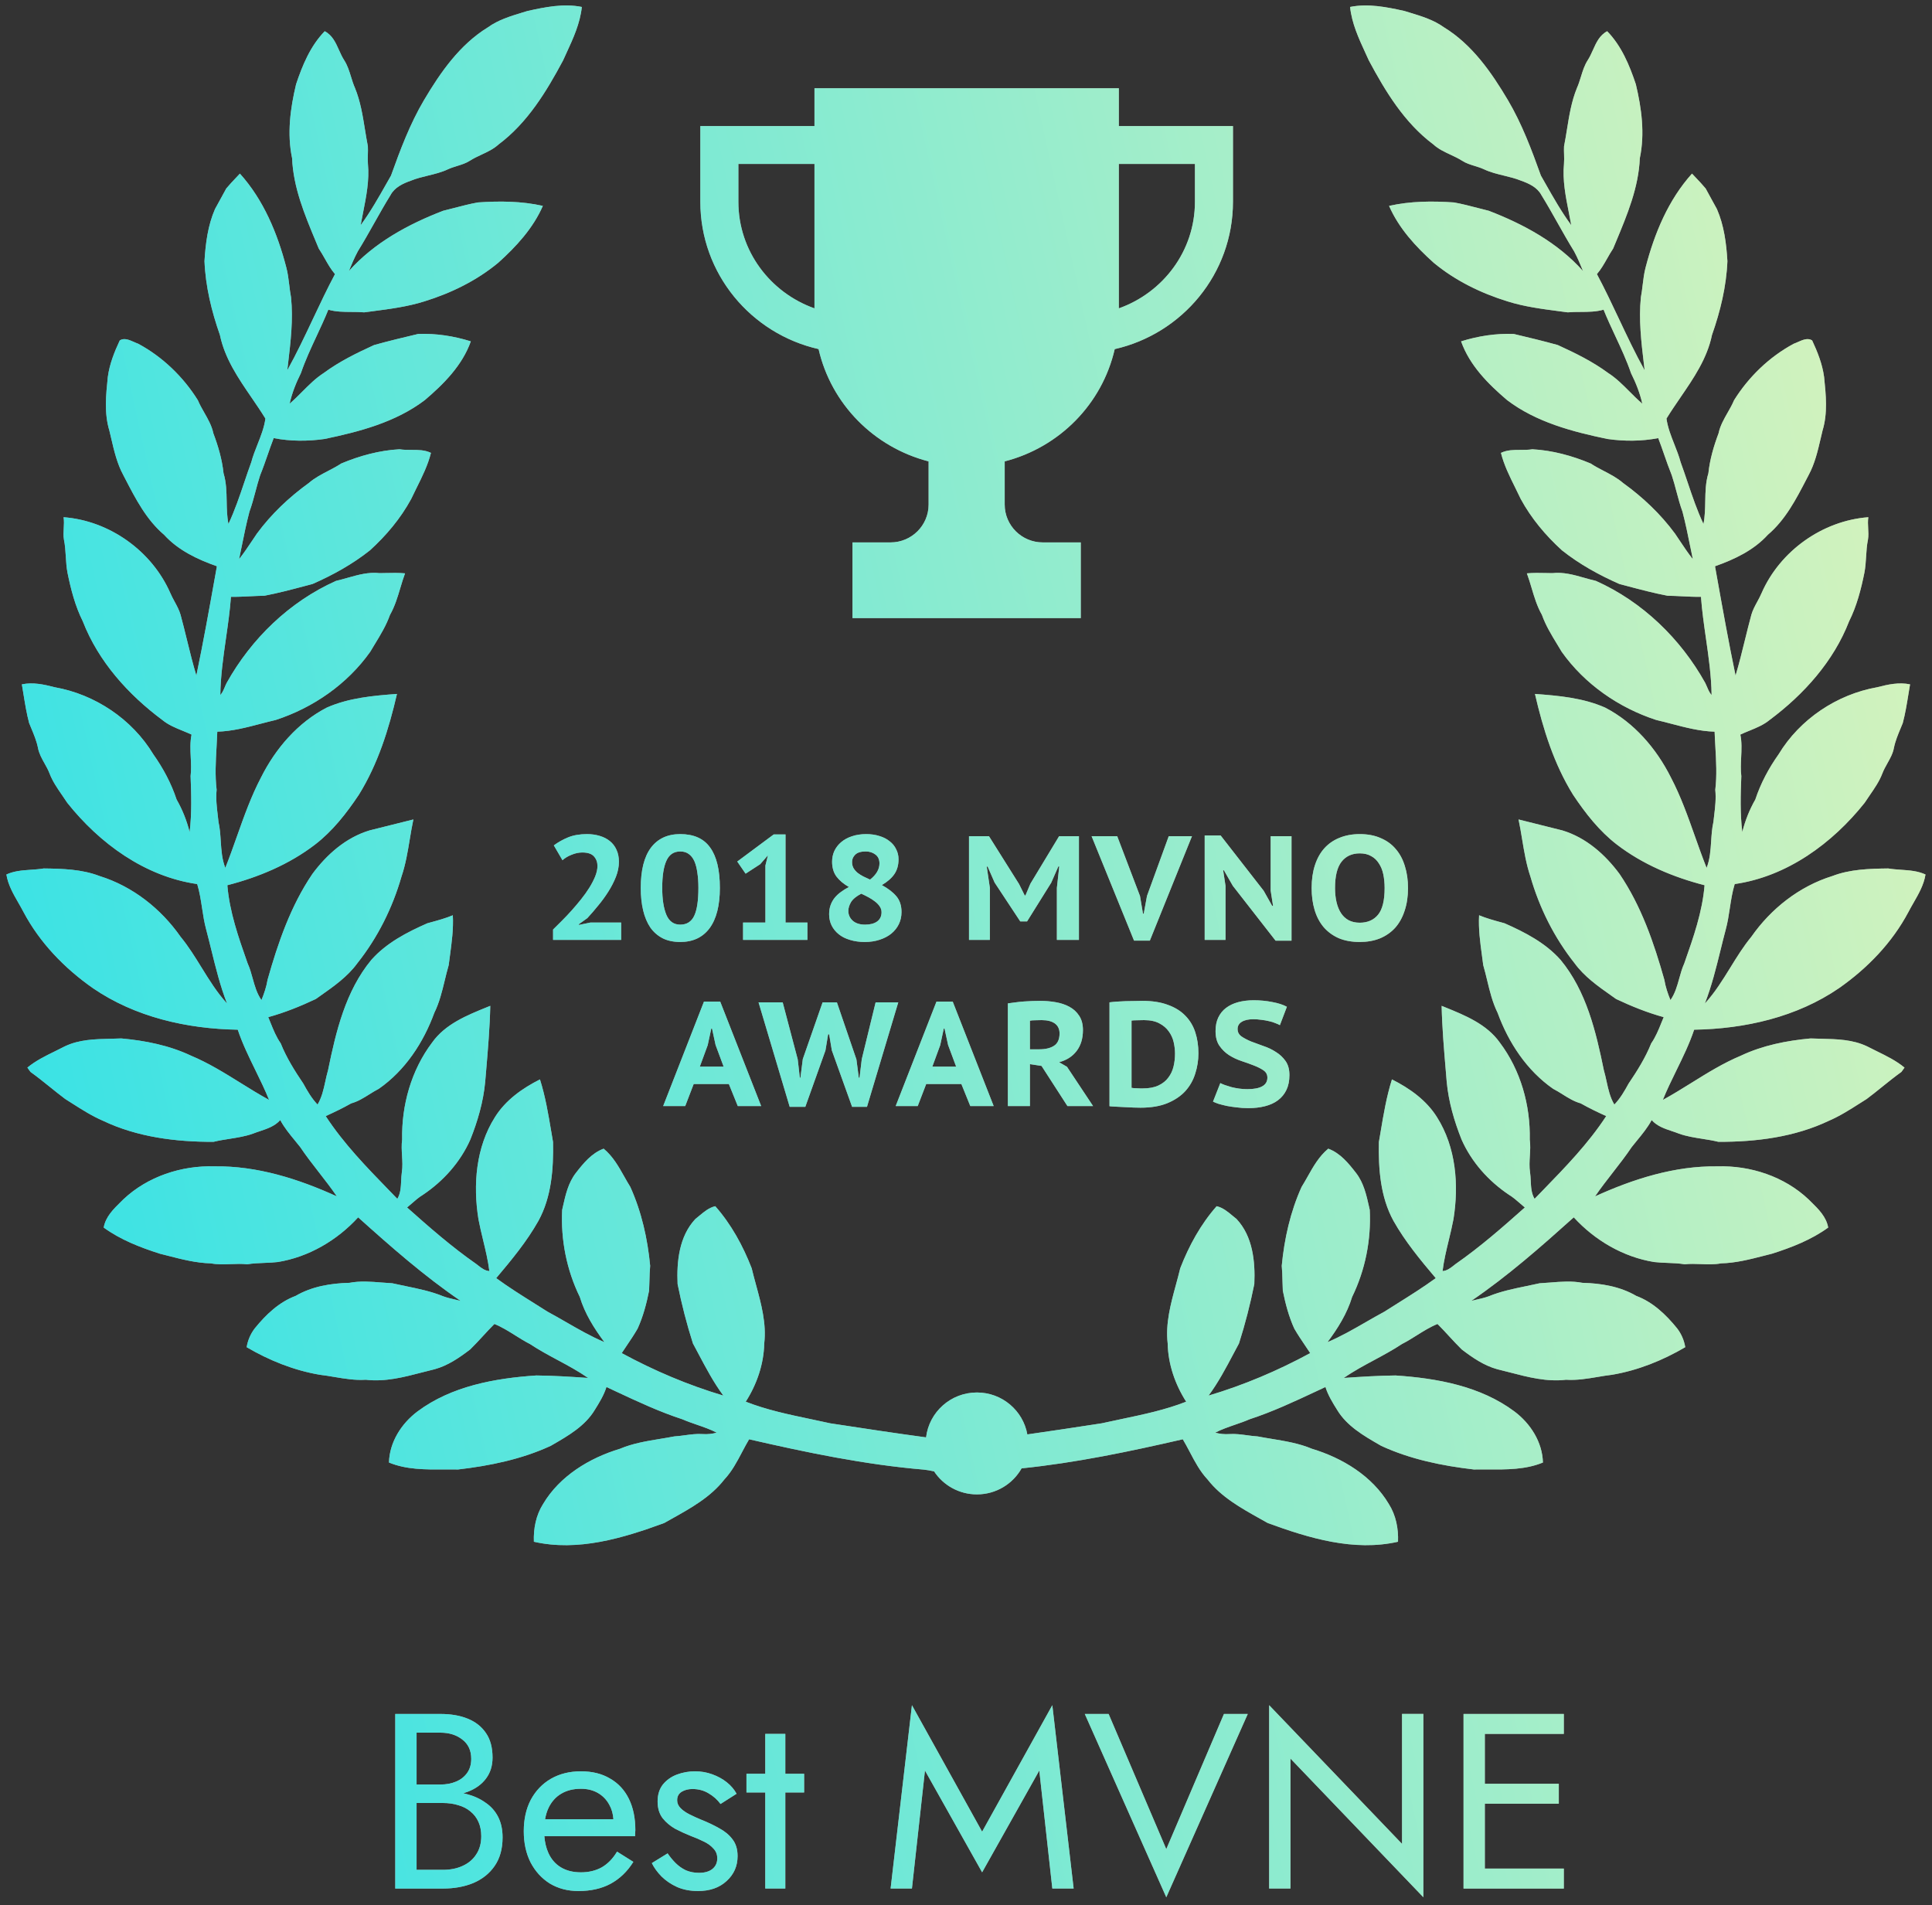 <svg width="144" height="142" viewBox="0 0 144 142" fill="none" xmlns="http://www.w3.org/2000/svg">
<rect x="0" y="0" width="144" height="142" fill="#333333" stroke="none"/>
<path fill-rule="evenodd" clip-rule="evenodd" d="M22.067 6.283C22.542 4.856 23.136 3.425 24.203 2.327C24.771 2.625 25.018 3.175 25.265 3.727C25.382 3.988 25.499 4.249 25.651 4.484C25.898 4.864 26.03 5.293 26.163 5.722C26.25 6.007 26.338 6.291 26.46 6.562C26.864 7.554 27.033 8.604 27.202 9.654C27.27 10.073 27.337 10.491 27.419 10.906C27.43 11.107 27.424 11.307 27.418 11.508V11.508V11.508V11.508C27.411 11.743 27.404 11.978 27.423 12.213C27.539 13.435 27.3 14.641 27.062 15.839C26.999 16.155 26.936 16.47 26.88 16.785C27.613 15.79 28.227 14.705 28.838 13.624L28.839 13.624L28.84 13.622L28.84 13.621C28.941 13.443 29.043 13.264 29.144 13.086C29.836 11.16 30.557 9.231 31.604 7.46C32.831 5.388 34.272 3.319 36.37 2.035C37.131 1.485 38.035 1.21 38.928 0.937C39.057 0.898 39.186 0.859 39.315 0.819C40.64 0.526 42.011 0.245 43.366 0.518C43.237 1.745 42.725 2.855 42.216 3.961C42.133 4.141 42.05 4.322 41.968 4.503C40.726 6.829 39.308 9.161 37.158 10.767C36.789 11.106 36.341 11.315 35.892 11.524C35.594 11.663 35.296 11.802 35.02 11.979C34.728 12.168 34.4 12.269 34.072 12.371C33.843 12.442 33.614 12.513 33.397 12.613C32.92 12.84 32.411 12.964 31.901 13.088L31.901 13.088C31.47 13.193 31.039 13.298 30.628 13.465C30.038 13.674 29.417 13.959 29.11 14.535C28.684 15.223 28.287 15.928 27.89 16.634C27.493 17.339 27.096 18.044 26.67 18.732C26.415 19.205 26.207 19.702 26.004 20.201C27.887 18.09 30.421 16.713 33.031 15.709C33.3 15.644 33.569 15.574 33.838 15.504L33.838 15.504C34.428 15.35 35.018 15.196 35.619 15.088C37.236 14.976 38.873 14.987 40.461 15.345C39.734 17.012 38.473 18.383 37.13 19.588C35.522 20.918 33.622 21.847 31.633 22.462C30.39 22.854 29.096 23.024 27.808 23.193C27.588 23.222 27.368 23.251 27.148 23.28C26.83 23.252 26.509 23.25 26.188 23.249H26.188H26.188H26.188C25.61 23.246 25.032 23.243 24.472 23.082C24.206 23.742 23.905 24.387 23.604 25.033L23.604 25.033L23.604 25.033L23.604 25.033C23.179 25.945 22.753 26.857 22.428 27.811C22.064 28.537 21.763 29.296 21.586 30.088C21.92 29.804 22.23 29.493 22.539 29.182L22.539 29.182L22.539 29.182C23.038 28.682 23.535 28.182 24.134 27.798C25.288 26.946 26.582 26.312 27.884 25.717C28.971 25.414 30.07 25.151 31.17 24.89C32.496 24.84 33.826 25.045 35.092 25.442C34.458 27.23 33.079 28.617 31.66 29.823C29.5 31.462 26.81 32.172 24.192 32.717C22.935 32.897 21.649 32.895 20.399 32.654C20.239 33.067 20.093 33.485 19.948 33.902C19.771 34.411 19.594 34.92 19.391 35.419C19.257 35.822 19.148 36.232 19.039 36.642C18.905 37.145 18.771 37.648 18.591 38.139C18.363 39.006 18.185 39.885 18.007 40.763L18.007 40.763L18.007 40.763L18.007 40.763C17.945 41.067 17.884 41.37 17.82 41.673C18.176 41.225 18.494 40.748 18.812 40.273C18.922 40.107 19.033 39.941 19.145 39.776C20.221 38.314 21.548 37.057 23.021 35.996C23.451 35.623 23.952 35.362 24.454 35.101L24.454 35.101L24.454 35.101L24.454 35.101L24.454 35.101C24.788 34.927 25.122 34.753 25.436 34.545C26.817 33.968 28.278 33.567 29.777 33.485C30.069 33.532 30.367 33.532 30.665 33.532C31.163 33.532 31.661 33.531 32.121 33.754C31.892 34.668 31.475 35.508 31.058 36.347L31.057 36.347C30.918 36.627 30.779 36.907 30.647 37.19C29.86 38.639 28.792 39.909 27.574 41.017C26.274 42.051 24.811 42.859 23.294 43.526C23.097 43.578 22.899 43.631 22.701 43.683L22.701 43.683L22.701 43.683L22.697 43.684C21.703 43.947 20.707 44.211 19.698 44.403C19.337 44.407 18.977 44.425 18.616 44.443L18.616 44.443C18.149 44.466 17.682 44.49 17.214 44.483C17.138 45.515 16.991 46.541 16.844 47.566C16.642 48.973 16.441 50.38 16.421 51.804C16.577 51.631 16.665 51.421 16.754 51.211L16.754 51.211C16.797 51.108 16.84 51.005 16.891 50.906C18.726 47.609 21.578 44.842 25.047 43.294C25.335 43.228 25.623 43.147 25.911 43.065C26.692 42.844 27.479 42.621 28.296 42.718C28.444 42.716 28.592 42.713 28.74 42.71L28.741 42.71C29.224 42.699 29.706 42.689 30.189 42.733C30.056 43.091 29.947 43.458 29.837 43.824L29.837 43.824C29.632 44.511 29.427 45.198 29.068 45.827C28.79 46.612 28.36 47.318 27.929 48.024L27.928 48.025C27.816 48.209 27.704 48.394 27.594 48.58C25.888 50.985 23.351 52.746 20.554 53.66C20.173 53.748 19.793 53.848 19.414 53.947C18.355 54.225 17.296 54.502 16.196 54.533C16.183 54.915 16.162 55.298 16.14 55.68L16.14 55.68L16.14 55.68L16.14 55.68C16.079 56.743 16.019 57.804 16.146 58.865C16.079 59.52 16.157 60.168 16.235 60.816C16.252 60.965 16.27 61.114 16.286 61.263C16.392 61.733 16.423 62.214 16.454 62.694C16.498 63.37 16.541 64.045 16.793 64.686C17.104 63.909 17.383 63.119 17.663 62.329C18.191 60.839 18.72 59.348 19.456 57.944C20.535 55.791 22.191 53.859 24.356 52.739C25.997 52.014 27.814 51.85 29.587 51.721C28.983 54.336 28.172 56.939 26.745 59.237C25.828 60.611 24.794 61.94 23.474 62.953C21.556 64.423 19.283 65.376 16.945 65.978C17.106 67.96 17.775 69.862 18.431 71.729L18.458 71.805C18.622 72.164 18.728 72.545 18.833 72.926C18.99 73.488 19.145 74.05 19.488 74.538C19.689 74.049 19.858 73.543 19.944 73.022C20.719 70.275 21.662 67.528 23.278 65.145C24.353 63.688 25.776 62.427 27.544 61.893C28.087 61.754 28.632 61.619 29.178 61.484L29.178 61.484L29.178 61.484L29.178 61.484L29.179 61.484L29.18 61.484L29.18 61.484C29.724 61.349 30.267 61.215 30.81 61.076C30.706 61.564 30.624 62.059 30.542 62.553L30.542 62.553C30.387 63.491 30.232 64.43 29.925 65.332C29.256 67.665 28.149 69.885 26.635 71.791C25.909 72.789 24.888 73.508 23.884 74.214C23.769 74.296 23.653 74.377 23.538 74.459C22.396 74.998 21.214 75.475 19.993 75.811C20.049 75.945 20.103 76.079 20.158 76.214L20.158 76.214L20.158 76.215C20.373 76.75 20.588 77.284 20.922 77.763C21.351 78.834 21.963 79.809 22.607 80.762C22.911 81.316 23.227 81.865 23.669 82.326C23.988 81.792 24.118 81.198 24.247 80.604C24.308 80.324 24.37 80.044 24.45 79.77C25.042 76.881 25.752 73.87 27.679 71.541C28.797 70.278 30.331 69.483 31.858 68.812C31.911 68.797 31.965 68.782 32.018 68.768L32.071 68.754L32.078 68.752C32.643 68.597 33.209 68.443 33.751 68.217C33.807 69.225 33.67 70.232 33.535 71.235L33.535 71.235C33.503 71.468 33.472 71.7 33.443 71.932C33.334 72.306 33.242 72.686 33.15 73.066C32.95 73.894 32.749 74.722 32.37 75.491C31.561 77.706 30.196 79.785 28.236 81.149C27.992 81.274 27.759 81.419 27.526 81.565L27.526 81.565L27.526 81.565L27.526 81.565C27.099 81.833 26.672 82.1 26.178 82.236C25.56 82.585 24.923 82.893 24.276 83.185C25.605 85.223 27.306 86.974 28.998 88.716C29.204 88.928 29.41 89.141 29.616 89.353C29.858 88.945 29.88 88.474 29.901 88.006C29.911 87.796 29.921 87.586 29.95 87.383C30.016 86.968 29.991 86.552 29.966 86.136C29.942 85.735 29.918 85.334 29.974 84.935C29.922 82.379 30.65 79.771 32.202 77.712C33.178 76.331 34.796 75.675 36.317 75.059L36.542 74.968C36.507 76.584 36.37 78.197 36.233 79.808L36.233 79.808L36.233 79.811C36.209 80.091 36.185 80.371 36.161 80.651C36.022 82.123 35.605 83.561 35.057 84.932C34.312 86.615 33.051 88.026 31.526 89.049C31.214 89.238 30.941 89.477 30.669 89.716C30.56 89.81 30.452 89.904 30.342 89.996C32 91.472 33.675 92.939 35.5 94.21C35.546 94.245 35.592 94.281 35.638 94.317L35.638 94.317C35.887 94.513 36.143 94.713 36.474 94.737C36.377 93.951 36.191 93.18 36.005 92.41C35.882 91.9 35.759 91.39 35.662 90.875C35.248 88.304 35.468 85.511 36.89 83.264C37.68 81.998 38.93 81.112 40.246 80.451C40.649 81.728 40.87 83.042 41.09 84.357L41.091 84.358L41.091 84.359C41.133 84.613 41.176 84.867 41.22 85.121C41.258 87.119 41.112 89.202 40.132 90.992C39.262 92.538 38.124 93.912 36.983 95.263C37.904 95.936 38.872 96.543 39.84 97.15C40.163 97.353 40.485 97.555 40.806 97.76C41.272 98.01 41.73 98.274 42.189 98.538L42.189 98.538C43.122 99.076 44.056 99.613 45.048 100.032C44.279 99.003 43.588 97.9 43.215 96.665C42.233 94.655 41.789 92.402 41.901 90.175C41.917 90.105 41.933 90.035 41.948 89.964C42.146 89.078 42.35 88.162 42.917 87.43C43.48 86.703 44.098 85.943 44.992 85.614C45.676 86.178 46.102 86.933 46.527 87.688C46.675 87.951 46.823 88.214 46.982 88.468C47.817 90.317 48.269 92.329 48.459 94.343C48.424 94.713 48.415 95.084 48.405 95.456C48.399 95.703 48.393 95.951 48.379 96.199C48.187 97.163 47.935 98.124 47.525 99.023C47.275 99.459 46.993 99.877 46.711 100.295L46.711 100.295C46.586 100.48 46.461 100.664 46.34 100.85C48.745 102.157 51.288 103.235 53.912 104.016C53.19 103.039 52.621 101.964 52.053 100.892C51.919 100.638 51.784 100.383 51.648 100.131C51.183 98.679 50.805 97.197 50.504 95.703C50.429 94.016 50.619 92.147 51.829 90.854C51.932 90.774 52.033 90.689 52.135 90.604L52.135 90.604C52.491 90.307 52.849 90.008 53.312 89.901C54.504 91.251 55.377 92.854 56.025 94.523C56.123 94.935 56.236 95.348 56.349 95.763C56.739 97.194 57.133 98.641 56.962 100.128C56.931 101.662 56.41 103.181 55.583 104.471C57.145 105.083 58.785 105.426 60.422 105.77L60.423 105.77L60.423 105.77L60.424 105.77C60.913 105.872 61.401 105.975 61.887 106.084L62.182 106.129L62.183 106.129L62.184 106.129C64.462 106.477 66.741 106.824 69.024 107.131C69.248 105.247 70.86 103.785 72.814 103.785C74.692 103.785 76.252 105.133 76.572 106.91C78.32 106.662 80.065 106.396 81.811 106.129L81.811 106.129L81.811 106.129L82.107 106.084C82.593 105.975 83.082 105.872 83.571 105.77C85.209 105.426 86.849 105.083 88.41 104.471C87.583 103.181 87.062 101.662 87.032 100.128C86.861 98.641 87.255 97.195 87.645 95.763L87.645 95.763L87.645 95.763C87.758 95.348 87.87 94.935 87.969 94.523C88.616 92.854 89.49 91.251 90.682 89.901C91.144 90.008 91.503 90.307 91.858 90.604C91.96 90.689 92.061 90.774 92.165 90.854C93.374 92.147 93.565 94.016 93.489 95.703C93.188 97.197 92.811 98.679 92.346 100.131C92.209 100.383 92.075 100.638 91.94 100.892C91.373 101.964 90.804 103.039 90.081 104.016C92.706 103.235 95.249 102.157 97.654 100.85C97.532 100.664 97.407 100.48 97.283 100.295L97.283 100.295C97.001 99.877 96.719 99.459 96.468 99.023C96.059 98.124 95.807 97.163 95.614 96.199C95.6 95.951 95.594 95.703 95.588 95.456C95.579 95.084 95.57 94.713 95.534 94.343C95.725 92.329 96.176 90.317 97.011 88.468C97.17 88.214 97.318 87.951 97.466 87.689L97.466 87.688C97.892 86.933 98.318 86.178 99.001 85.614C99.896 85.943 100.514 86.703 101.076 87.43C101.644 88.162 101.848 89.079 102.046 89.966L102.046 89.966C102.061 90.036 102.077 90.106 102.093 90.175C102.205 92.402 101.761 94.655 100.779 96.665C100.405 97.9 99.714 99.003 98.946 100.032C99.937 99.614 100.869 99.077 101.801 98.54C102.261 98.275 102.721 98.011 103.187 97.76C103.507 97.556 103.829 97.354 104.151 97.152C105.12 96.544 106.088 95.936 107.012 95.263C105.869 93.912 104.732 92.538 103.861 90.992C102.881 89.202 102.736 87.119 102.773 85.121C102.817 84.871 102.859 84.621 102.901 84.37C103.122 83.051 103.343 81.732 103.748 80.451C105.063 81.112 106.314 81.998 107.104 83.264C108.526 85.511 108.745 88.304 108.332 90.875C108.234 91.392 108.111 91.904 107.987 92.416C107.801 93.184 107.616 93.953 107.52 94.737C107.85 94.713 108.107 94.512 108.356 94.317C108.402 94.281 108.447 94.245 108.493 94.21C110.319 92.939 111.993 91.472 113.651 89.996C113.54 89.904 113.432 89.81 113.324 89.715L113.324 89.715C113.052 89.477 112.779 89.238 112.468 89.049C110.943 88.026 109.681 86.615 108.936 84.932C108.389 83.561 107.972 82.123 107.831 80.651C107.816 80.462 107.8 80.272 107.784 80.082L107.761 79.81C107.624 78.198 107.487 76.584 107.451 74.968L107.677 75.06C109.198 75.676 110.816 76.331 111.792 77.712C113.344 79.771 114.072 82.379 114.019 84.935C114.076 85.335 114.052 85.736 114.027 86.137V86.137C114.002 86.553 113.977 86.969 114.042 87.383C114.072 87.587 114.082 87.797 114.092 88.008C114.114 88.475 114.136 88.945 114.378 89.353C114.583 89.141 114.79 88.928 114.996 88.716C116.687 86.974 118.388 85.223 119.717 83.185C119.07 82.893 118.433 82.585 117.815 82.236C117.322 82.1 116.895 81.833 116.468 81.566L116.468 81.566L116.468 81.565C116.235 81.42 116.002 81.274 115.757 81.149C113.798 79.785 112.433 77.706 111.624 75.491C111.244 74.721 111.043 73.891 110.843 73.062C110.751 72.683 110.66 72.305 110.551 71.932C110.522 71.702 110.491 71.472 110.46 71.241L110.46 71.24C110.323 70.236 110.186 69.227 110.243 68.217C110.785 68.443 111.351 68.597 111.917 68.752C111.99 68.772 112.063 68.792 112.136 68.812C113.662 69.483 115.195 70.278 116.315 71.541C118.242 73.87 118.951 76.881 119.543 79.77C119.624 80.045 119.685 80.326 119.746 80.606L119.746 80.606L119.746 80.606C119.876 81.2 120.005 81.793 120.324 82.326C120.767 81.865 121.082 81.316 121.386 80.762C122.03 79.809 122.642 78.834 123.072 77.763C123.406 77.283 123.621 76.748 123.837 76.212C123.891 76.078 123.945 75.944 124.001 75.811C122.779 75.475 121.597 74.998 120.455 74.459C120.404 74.422 120.352 74.386 120.301 74.349L120.109 74.214C119.105 73.507 118.085 72.789 117.359 71.791C115.845 69.885 114.738 67.665 114.068 65.332C113.762 64.428 113.606 63.488 113.45 62.549C113.369 62.056 113.287 61.563 113.183 61.076C113.724 61.214 114.266 61.348 114.808 61.482L114.808 61.482L114.808 61.482L114.81 61.483L114.81 61.483C115.357 61.618 115.904 61.753 116.449 61.893C118.217 62.427 119.641 63.688 120.716 65.145C122.332 67.528 123.275 70.275 124.05 73.022C124.135 73.543 124.305 74.049 124.506 74.538C124.849 74.049 125.004 73.488 125.161 72.925C125.266 72.545 125.372 72.164 125.535 71.805L125.563 71.725C126.219 69.859 126.887 67.959 127.048 65.978C124.711 65.376 122.437 64.423 120.519 62.953C119.199 61.94 118.165 60.611 117.248 59.237C115.821 56.939 115.01 54.336 114.407 51.721C116.179 51.85 117.997 52.014 119.638 52.739C121.802 53.859 123.458 55.791 124.538 57.944C125.275 59.35 125.803 60.842 126.332 62.334L126.332 62.334L126.332 62.334C126.611 63.123 126.891 63.911 127.2 64.686C127.451 64.046 127.495 63.371 127.539 62.695C127.57 62.214 127.602 61.733 127.707 61.263C127.723 61.115 127.741 60.967 127.759 60.819C127.837 60.17 127.915 59.52 127.847 58.865C127.975 57.804 127.914 56.742 127.854 55.68V55.679L127.854 55.679C127.832 55.297 127.81 54.915 127.797 54.533C126.697 54.502 125.637 54.224 124.578 53.947C124.199 53.847 123.82 53.748 123.44 53.66C120.643 52.746 118.105 50.985 116.4 48.58C116.291 48.394 116.178 48.211 116.066 48.027L116.066 48.026C115.635 47.319 115.204 46.612 114.926 45.827C114.566 45.197 114.361 44.508 114.155 43.82L114.155 43.819C114.046 43.455 113.937 43.09 113.805 42.733C114.288 42.689 114.77 42.699 115.252 42.71C115.401 42.713 115.549 42.716 115.698 42.718C116.515 42.621 117.301 42.844 118.082 43.065C118.371 43.147 118.659 43.228 118.947 43.294C122.415 44.842 125.268 47.609 127.102 50.906C127.153 51.005 127.196 51.107 127.239 51.21C127.328 51.42 127.417 51.631 127.573 51.804C127.553 50.382 127.352 48.975 127.15 47.569L127.15 47.569C127.003 46.542 126.856 45.516 126.78 44.483C126.311 44.49 125.844 44.466 125.377 44.443C125.017 44.425 124.657 44.407 124.296 44.403C123.285 44.211 122.286 43.946 121.29 43.683L121.289 43.682L121.287 43.682C121.091 43.63 120.895 43.578 120.699 43.526C119.183 42.859 117.719 42.051 116.419 41.017C115.201 39.909 114.133 38.639 113.347 37.19C113.215 36.907 113.076 36.627 112.936 36.347L112.936 36.346C112.519 35.507 112.101 34.667 111.872 33.754C112.333 33.531 112.83 33.532 113.329 33.532C113.627 33.532 113.925 33.532 114.216 33.485C115.715 33.567 117.177 33.968 118.558 34.545C118.872 34.753 119.206 34.927 119.54 35.101C120.041 35.362 120.542 35.623 120.972 35.996C122.445 37.057 123.773 38.314 124.849 39.776C124.962 39.942 125.073 40.109 125.185 40.277L125.185 40.277L125.185 40.277C125.501 40.751 125.818 41.227 126.173 41.673C126.111 41.376 126.051 41.079 125.991 40.782L125.99 40.781C125.812 39.897 125.632 39.012 125.403 38.139C125.223 37.648 125.089 37.145 124.955 36.641L124.954 36.641L124.954 36.64C124.846 36.231 124.737 35.821 124.603 35.419C124.4 34.919 124.223 34.411 124.045 33.902L124.045 33.902L124.045 33.901C123.9 33.484 123.754 33.067 123.595 32.654C122.345 32.895 121.059 32.897 119.802 32.717C117.183 32.172 114.493 31.462 112.333 29.823C110.915 28.617 109.536 27.23 108.901 25.442C110.168 25.045 111.498 24.84 112.823 24.89C113.924 25.151 115.023 25.414 116.109 25.717C117.412 26.312 118.705 26.946 119.86 27.798C120.459 28.182 120.956 28.682 121.455 29.183C121.764 29.493 122.074 29.804 122.408 30.088C122.23 29.296 121.929 28.537 121.566 27.811C121.24 26.857 120.815 25.945 120.389 25.033C120.088 24.387 119.787 23.742 119.521 23.082C118.961 23.243 118.384 23.246 117.805 23.249C117.484 23.25 117.163 23.252 116.845 23.28C116.626 23.25 116.405 23.222 116.185 23.193C114.897 23.024 113.602 22.854 112.36 22.462C110.371 21.847 108.472 20.918 106.864 19.588C105.52 18.383 104.259 17.012 103.533 15.345C105.121 14.987 106.757 14.976 108.374 15.088C108.975 15.196 109.565 15.35 110.154 15.503L110.154 15.503L110.154 15.503C110.424 15.573 110.693 15.644 110.963 15.709C113.573 16.713 116.107 18.09 117.989 20.201C117.786 19.702 117.579 19.205 117.324 18.732C116.896 18.041 116.498 17.334 116.099 16.626L116.099 16.626C115.704 15.923 115.308 15.221 114.884 14.535C114.576 13.959 113.955 13.674 113.366 13.465C112.955 13.298 112.524 13.193 112.093 13.088C111.583 12.964 111.074 12.84 110.597 12.613C110.38 12.513 110.151 12.442 109.922 12.371C109.593 12.269 109.265 12.168 108.973 11.979C108.698 11.802 108.399 11.663 108.101 11.524C107.652 11.315 107.204 11.106 106.836 10.767C104.686 9.161 103.268 6.829 102.025 4.503C101.944 4.323 101.861 4.143 101.778 3.963C101.269 2.857 100.757 1.745 100.627 0.518C101.983 0.245 103.354 0.526 104.679 0.819C104.807 0.858 104.935 0.898 105.064 0.937L105.065 0.937C105.958 1.209 106.863 1.485 107.624 2.035C109.722 3.319 111.162 5.388 112.39 7.46C113.437 9.231 114.157 11.16 114.849 13.086C114.954 13.27 115.058 13.454 115.163 13.639L115.164 13.642L115.165 13.642C115.773 14.716 116.385 15.795 117.113 16.785C117.057 16.469 116.994 16.153 116.931 15.836V15.836V15.836C116.694 14.639 116.454 13.434 116.57 12.213C116.59 11.976 116.583 11.739 116.576 11.502V11.502C116.57 11.303 116.564 11.104 116.574 10.906C116.657 10.49 116.724 10.07 116.792 9.65L116.792 9.649C116.961 8.601 117.13 7.552 117.534 6.562C117.656 6.291 117.744 6.005 117.832 5.721C117.964 5.292 118.096 4.864 118.342 4.484C118.494 4.248 118.611 3.987 118.728 3.726L118.729 3.726C118.976 3.174 119.222 2.625 119.79 2.327C120.857 3.425 121.451 4.856 121.927 6.283C122.355 8.077 122.608 9.96 122.223 11.789C122.133 13.974 121.285 16.006 120.453 18.001L120.452 18.003C120.379 18.178 120.306 18.353 120.233 18.528C120.071 18.769 119.927 19.022 119.784 19.275L119.784 19.275L119.784 19.275C119.556 19.676 119.328 20.076 119.025 20.43C119.607 21.518 120.133 22.634 120.66 23.75L120.66 23.751C121.272 25.047 121.883 26.344 122.581 27.596C122.562 27.439 122.544 27.282 122.525 27.124C122.33 25.478 122.134 23.819 122.301 22.161C122.36 21.856 122.397 21.547 122.434 21.238L122.434 21.238L122.434 21.238L122.434 21.237C122.488 20.791 122.542 20.345 122.66 19.909C123.318 17.386 124.346 14.901 126.112 12.94C126.198 13.032 126.285 13.123 126.371 13.214C126.631 13.487 126.89 13.761 127.131 14.051C127.28 14.332 127.435 14.611 127.589 14.89C127.717 15.12 127.845 15.351 127.97 15.583C128.501 16.805 128.673 18.145 128.751 19.465C128.674 21.347 128.225 23.195 127.601 24.969C127.239 26.718 126.24 28.178 125.245 29.63L125.245 29.631L125.245 29.631C124.89 30.15 124.535 30.668 124.21 31.198C124.302 31.864 124.55 32.491 124.798 33.119L124.798 33.119L124.798 33.119C124.971 33.557 125.144 33.996 125.265 34.448C125.446 34.944 125.615 35.444 125.784 35.945C126.139 36.996 126.493 38.047 126.966 39.052C127.078 38.493 127.088 37.927 127.099 37.361C127.112 36.657 127.124 35.955 127.333 35.273C127.44 34.246 127.729 33.257 128.092 32.293C128.208 31.735 128.487 31.247 128.765 30.758L128.766 30.758C128.939 30.455 129.112 30.151 129.247 29.829C130.335 28.085 131.876 26.596 133.695 25.619C133.793 25.585 133.896 25.539 134.003 25.491C134.356 25.334 134.745 25.162 135.067 25.372C135.472 26.237 135.827 27.135 135.956 28.085L135.96 28.118C136.095 29.437 136.236 30.799 135.842 32.09C135.796 32.276 135.753 32.464 135.709 32.653C135.489 33.6 135.266 34.56 134.801 35.415L134.737 35.539L134.651 35.703L134.651 35.703C133.874 37.203 133.073 38.748 131.764 39.858C130.717 41.012 129.276 41.694 127.827 42.204L127.954 42.911C128.399 45.395 128.844 47.88 129.358 50.35C129.622 49.472 129.841 48.582 130.059 47.692C130.214 47.064 130.368 46.436 130.538 45.812C130.638 45.47 130.806 45.16 130.975 44.849L130.975 44.849L130.975 44.848C131.092 44.634 131.208 44.42 131.302 44.195C132.673 41.069 135.828 38.807 139.255 38.549C139.211 38.824 139.227 39.099 139.242 39.375V39.375V39.376C139.259 39.657 139.275 39.937 139.228 40.217C139.141 40.634 139.115 41.057 139.089 41.481V41.481C139.064 41.886 139.039 42.291 138.961 42.69C138.711 43.93 138.391 45.168 137.822 46.307C136.666 49.291 134.445 51.763 131.893 53.663C131.447 54.03 130.916 54.247 130.386 54.463L130.386 54.463C130.16 54.555 129.935 54.647 129.716 54.751C129.831 55.312 129.804 55.879 129.776 56.446V56.446C129.754 56.913 129.731 57.38 129.788 57.846C129.733 59.236 129.692 60.631 129.86 62.015C130.072 61.165 130.395 60.351 130.831 59.589C131.23 58.382 131.831 57.257 132.566 56.221C134.145 53.607 136.902 51.754 139.917 51.221C140.718 51.013 141.537 50.833 142.365 51.007C142.321 51.256 142.281 51.507 142.24 51.757L142.24 51.757C142.124 52.475 142.008 53.193 141.821 53.893C141.769 54.023 141.715 54.151 141.662 54.28C141.464 54.754 141.266 55.229 141.163 55.736C141.088 56.157 140.882 56.524 140.675 56.892C140.537 57.139 140.399 57.386 140.299 57.65C140.073 58.238 139.718 58.753 139.363 59.268C139.233 59.456 139.103 59.644 138.98 59.835C136.575 62.856 133.199 65.33 129.295 65.891C129.115 66.477 129.024 67.08 128.932 67.683L128.932 67.684C128.85 68.223 128.769 68.762 128.624 69.289C128.492 69.786 128.368 70.286 128.245 70.786C127.912 72.139 127.578 73.492 127.071 74.793C127.817 73.98 128.394 73.047 128.971 72.113C129.458 71.324 129.945 70.535 130.535 69.819C131.994 67.728 134.111 66.058 136.567 65.295C137.893 64.784 139.331 64.746 140.734 64.728C141.05 64.781 141.371 64.803 141.693 64.826C142.317 64.869 142.94 64.912 143.516 65.178C143.394 65.945 143.009 66.617 142.625 67.285C142.495 67.511 142.365 67.737 142.246 67.967C141.036 70.254 139.191 72.164 137.073 73.646C133.923 75.809 130.055 76.684 126.272 76.746C125.92 77.797 125.435 78.788 124.95 79.779C124.594 80.505 124.239 81.231 123.937 81.98C124.661 81.584 125.363 81.147 126.066 80.711C127.26 79.968 128.454 79.226 129.756 78.682C131.381 77.914 133.169 77.56 134.95 77.397C135.212 77.409 135.476 77.415 135.741 77.421C136.906 77.447 138.085 77.474 139.157 77.985C139.397 78.111 139.64 78.23 139.883 78.348C140.606 78.702 141.329 79.055 141.952 79.571C141.896 79.651 141.78 79.811 141.722 79.891C141.226 80.247 140.75 80.63 140.273 81.013L140.273 81.014L140.273 81.014C139.896 81.317 139.52 81.62 139.134 81.909C138.964 82.015 138.795 82.123 138.627 82.23L138.626 82.231L138.625 82.231C137.883 82.704 137.139 83.178 136.326 83.529C133.765 84.752 130.889 85.112 128.079 85.103C127.684 85.005 127.282 84.942 126.88 84.879L126.88 84.879L126.88 84.879C126.296 84.787 125.712 84.695 125.151 84.497C124.977 84.427 124.797 84.367 124.617 84.307C124.062 84.121 123.506 83.935 123.106 83.481C122.806 84.039 122.406 84.527 122.006 85.014C121.877 85.171 121.747 85.328 121.622 85.488C121.184 86.141 120.701 86.762 120.218 87.382C119.762 87.968 119.305 88.554 118.888 89.168C121.743 87.868 124.833 86.885 128.002 86.931C130.467 86.855 132.999 87.687 134.8 89.393C134.826 89.419 134.853 89.445 134.88 89.471C134.91 89.501 134.941 89.532 134.972 89.562C135.533 90.111 136.125 90.692 136.263 91.493C135.008 92.404 133.551 92.971 132.082 93.44C131.879 93.491 131.676 93.543 131.473 93.595L131.473 93.595C130.423 93.865 129.366 94.136 128.278 94.161C127.783 94.255 127.283 94.236 126.782 94.216H126.782H126.782C126.377 94.201 125.971 94.185 125.567 94.23C125.144 94.16 124.718 94.143 124.291 94.127C123.959 94.114 123.627 94.102 123.296 94.063C120.988 93.692 118.865 92.443 117.299 90.731C114.854 92.924 112.385 95.103 109.663 96.956C109.793 96.923 109.924 96.893 110.055 96.863C110.357 96.795 110.659 96.726 110.949 96.62C111.856 96.248 112.815 96.051 113.773 95.854L113.773 95.854L113.774 95.854C114.101 95.787 114.429 95.719 114.754 95.645C115.021 95.632 115.288 95.61 115.555 95.589C116.352 95.524 117.148 95.46 117.944 95.612C119.333 95.646 120.747 95.878 121.961 96.587C123.204 97.052 124.178 97.99 124.999 99.001C125.317 99.411 125.526 99.898 125.609 100.409C123.928 101.395 122.086 102.138 120.158 102.464C119.798 102.506 119.439 102.566 119.08 102.627L119.08 102.627C118.3 102.758 117.522 102.888 116.726 102.836C115.293 103.007 113.901 102.645 112.523 102.286C112.212 102.205 111.901 102.124 111.591 102.05C110.605 101.778 109.754 101.19 108.952 100.579C108.623 100.257 108.31 99.918 107.998 99.58L107.998 99.58C107.717 99.275 107.436 98.97 107.143 98.678C106.595 98.9 106.097 99.213 105.598 99.526C105.235 99.754 104.873 99.981 104.491 100.174C103.831 100.613 103.133 100.988 102.435 101.364C101.659 101.781 100.883 102.198 100.159 102.702C101.444 102.613 102.727 102.53 104.015 102.517C107.107 102.723 110.344 103.309 112.876 105.199C114.077 106.101 114.96 107.481 115.001 109.005C113.71 109.539 112.298 109.53 110.91 109.521H110.909C110.555 109.519 110.202 109.517 109.854 109.524C107.493 109.25 105.121 108.765 102.953 107.765L102.812 107.684C101.633 107.004 100.389 106.285 99.669 105.093C99.327 104.547 98.985 103.993 98.791 103.377C98.553 103.488 98.316 103.599 98.079 103.71L98.079 103.71C96.462 104.467 94.841 105.225 93.14 105.78C92.783 105.936 92.413 106.063 92.043 106.191C91.543 106.364 91.043 106.537 90.575 106.779C90.916 106.873 91.267 106.91 91.618 106.885C92.066 106.854 92.507 106.913 92.949 106.973C93.212 107.008 93.476 107.044 93.741 107.06C94.088 107.127 94.438 107.185 94.788 107.242C95.808 107.41 96.83 107.578 97.789 107.982C100.068 108.671 102.274 110.011 103.512 112.092C104.044 112.929 104.24 113.93 104.2 114.91C100.91 115.657 97.567 114.642 94.492 113.516C94.302 113.408 94.111 113.302 93.92 113.195C92.489 112.395 91.025 111.578 90.006 110.269C89.444 109.67 89.064 108.949 88.684 108.228C88.514 107.906 88.345 107.584 88.159 107.273C84.192 108.185 80.196 109.025 76.144 109.44C75.491 110.598 74.244 111.38 72.814 111.38C71.479 111.38 70.303 110.698 69.621 109.665L69.556 109.651C69.32 109.603 69.085 109.555 68.853 109.534C64.457 109.163 60.129 108.26 55.834 107.273C55.649 107.584 55.479 107.906 55.309 108.228C54.93 108.949 54.55 109.67 53.988 110.269C52.969 111.578 51.505 112.395 50.074 113.195L50.073 113.195L50.072 113.195L50.07 113.197C49.879 113.303 49.69 113.409 49.502 113.516C46.426 114.642 43.084 115.657 39.793 114.91C39.754 113.93 39.95 112.929 40.481 112.092C41.719 110.011 43.925 108.671 46.205 107.982C47.163 107.578 48.185 107.41 49.206 107.242C49.556 107.185 49.906 107.127 50.252 107.06C50.518 107.044 50.781 107.008 51.045 106.973C51.486 106.913 51.927 106.854 52.375 106.885C52.726 106.91 53.078 106.873 53.419 106.779C52.951 106.537 52.451 106.364 51.95 106.191L51.95 106.191L51.95 106.191C51.581 106.063 51.211 105.935 50.854 105.78C49.152 105.225 47.532 104.467 45.914 103.71C45.677 103.599 45.44 103.488 45.203 103.377C45.008 103.993 44.666 104.547 44.325 105.093C43.604 106.285 42.36 107.004 41.182 107.684L41.041 107.765C38.873 108.765 36.501 109.25 34.14 109.524C33.792 109.517 33.439 109.519 33.085 109.521L33.085 109.521H33.084H33.084C31.696 109.53 30.283 109.539 28.992 109.005C29.034 107.481 29.917 106.101 31.117 105.199C33.649 103.309 36.886 102.723 39.979 102.517C41.266 102.53 42.55 102.613 43.834 102.702C43.111 102.199 42.335 101.781 41.559 101.364L41.559 101.364L41.559 101.364L41.558 101.364C40.86 100.988 40.162 100.613 39.502 100.174C39.121 99.981 38.759 99.754 38.397 99.526L38.397 99.526C37.897 99.213 37.398 98.9 36.85 98.678C36.557 98.97 36.276 99.275 35.996 99.579L35.995 99.579L35.995 99.579L35.995 99.579L35.995 99.58C35.683 99.918 35.371 100.257 35.041 100.579C34.24 101.19 33.389 101.778 32.403 102.05C32.093 102.124 31.782 102.205 31.471 102.286L31.47 102.286C30.092 102.645 28.701 103.007 27.267 102.836C26.472 102.888 25.693 102.758 24.913 102.627C24.554 102.566 24.196 102.506 23.835 102.464C21.907 102.138 20.065 101.395 18.385 100.409C18.467 99.898 18.676 99.411 18.994 99.001C19.815 97.99 20.789 97.052 22.033 96.587C23.247 95.878 24.66 95.646 26.049 95.612C26.845 95.46 27.642 95.525 28.439 95.589C28.706 95.61 28.973 95.632 29.24 95.645C29.565 95.719 29.892 95.787 30.22 95.854L30.22 95.854C31.178 96.051 32.138 96.248 33.044 96.62C33.335 96.726 33.638 96.795 33.941 96.864C34.071 96.893 34.202 96.923 34.331 96.956C31.609 95.103 29.138 92.924 26.694 90.731C25.129 92.443 23.005 93.692 20.697 94.063C20.366 94.102 20.034 94.114 19.702 94.127C19.276 94.143 18.849 94.16 18.426 94.23C18.022 94.185 17.616 94.201 17.211 94.216C16.71 94.236 16.21 94.255 15.715 94.161C14.628 94.136 13.571 93.865 12.522 93.595C12.318 93.543 12.114 93.491 11.911 93.44C10.443 92.971 8.985 92.404 7.73 91.493C7.868 90.692 8.46 90.112 9.02 89.563C9.078 89.506 9.136 89.449 9.193 89.393C10.995 87.687 13.526 86.855 15.991 86.931C19.16 86.885 22.25 87.868 25.106 89.168C24.688 88.554 24.232 87.969 23.776 87.383C23.293 86.762 22.81 86.141 22.372 85.488C22.246 85.329 22.118 85.172 21.989 85.016L21.989 85.015C21.588 84.528 21.187 84.04 20.888 83.481C20.487 83.935 19.931 84.121 19.377 84.307L19.377 84.307C19.197 84.367 19.017 84.427 18.842 84.497C18.282 84.695 17.698 84.787 17.114 84.879L17.113 84.879C16.711 84.942 16.309 85.005 15.915 85.103C13.104 85.112 10.229 84.752 7.667 83.529C6.854 83.178 6.111 82.705 5.369 82.232L5.368 82.231C5.199 82.123 5.03 82.016 4.86 81.909C4.474 81.62 4.098 81.317 3.721 81.014C3.245 80.631 2.768 80.247 2.271 79.891C2.213 79.811 2.098 79.651 2.041 79.571C2.664 79.056 3.387 78.702 4.109 78.349C4.353 78.23 4.597 78.111 4.836 77.985C5.908 77.474 7.087 77.447 8.252 77.421L8.253 77.421C8.518 77.415 8.782 77.409 9.043 77.397C10.825 77.56 12.612 77.914 14.237 78.682C15.54 79.226 16.734 79.969 17.929 80.711L17.929 80.711L17.929 80.712C18.631 81.148 19.333 81.584 20.056 81.98C19.753 81.23 19.398 80.503 19.042 79.775L19.042 79.775C18.558 78.786 18.073 77.795 17.721 76.746C13.939 76.684 10.071 75.809 6.92 73.646C4.803 72.164 2.958 70.254 1.748 67.967C1.628 67.738 1.499 67.512 1.369 67.285L1.369 67.285C0.985 66.617 0.599 65.945 0.477 65.178C1.053 64.912 1.676 64.869 2.3 64.826C2.622 64.803 2.944 64.781 3.259 64.728C4.663 64.746 6.1 64.784 7.426 65.295C9.882 66.058 12 67.728 13.459 69.819C14.049 70.535 14.536 71.324 15.023 72.113L15.023 72.113C15.6 73.047 16.177 73.98 16.922 74.793C16.415 73.493 16.082 72.14 15.749 70.787C15.625 70.287 15.502 69.786 15.37 69.289C15.225 68.761 15.143 68.221 15.061 67.681C14.969 67.078 14.878 66.476 14.699 65.891C10.794 65.33 7.418 62.856 5.014 59.835C4.891 59.645 4.762 59.458 4.632 59.27L4.632 59.27L4.632 59.27L4.632 59.27C4.276 58.755 3.92 58.239 3.694 57.65C3.595 57.386 3.456 57.138 3.317 56.891C3.111 56.523 2.906 56.157 2.83 55.736C2.728 55.229 2.53 54.754 2.332 54.279C2.278 54.151 2.225 54.022 2.173 53.893C1.986 53.196 1.871 52.481 1.755 51.767L1.755 51.767C1.714 51.513 1.673 51.259 1.629 51.007C2.457 50.833 3.275 51.013 4.076 51.221C7.092 51.754 9.849 53.607 11.428 56.221C12.162 57.257 12.763 58.382 13.163 59.589C13.599 60.351 13.921 61.165 14.134 62.015C14.301 60.631 14.261 59.236 14.206 57.846C14.262 57.38 14.24 56.913 14.217 56.446C14.19 55.878 14.162 55.312 14.278 54.751C14.059 54.648 13.834 54.556 13.609 54.464C13.078 54.247 12.547 54.031 12.101 53.663C9.548 51.763 7.328 49.291 6.171 46.307C5.603 45.168 5.283 43.93 5.032 42.69C4.955 42.292 4.93 41.887 4.905 41.483C4.879 41.059 4.852 40.634 4.766 40.217C4.719 39.938 4.735 39.658 4.751 39.377C4.767 39.101 4.783 38.824 4.739 38.549C8.165 38.807 11.32 41.069 12.691 44.195C12.785 44.42 12.902 44.634 13.018 44.848C13.187 45.159 13.356 45.47 13.455 45.812C13.625 46.436 13.78 47.063 13.934 47.691L13.934 47.691C14.152 48.581 14.371 49.472 14.635 50.35C15.15 47.878 15.596 45.39 16.041 42.903L16.167 42.204C14.717 41.694 13.276 41.012 12.23 39.858C10.919 38.746 10.117 37.198 9.339 35.696L9.337 35.693C9.289 35.6 9.241 35.508 9.193 35.415C8.729 34.562 8.506 33.604 8.286 32.659L8.286 32.659C8.242 32.468 8.197 32.278 8.151 32.09C7.758 30.799 7.898 29.438 8.034 28.119L8.038 28.085C8.166 27.135 8.521 26.237 8.927 25.372C9.249 25.162 9.636 25.334 9.99 25.491C10.097 25.539 10.201 25.585 10.299 25.619C12.117 26.596 13.659 28.085 14.747 29.829C14.882 30.151 15.055 30.454 15.228 30.758C15.507 31.247 15.785 31.735 15.901 32.293C16.265 33.257 16.553 34.246 16.661 35.273C16.869 35.956 16.882 36.659 16.895 37.363C16.905 37.928 16.916 38.494 17.027 39.052C17.5 38.045 17.856 36.992 18.211 35.94L18.211 35.94L18.211 35.94L18.211 35.939C18.379 35.441 18.548 34.942 18.729 34.448C18.849 33.996 19.022 33.558 19.195 33.12C19.444 32.492 19.691 31.865 19.783 31.198C19.459 30.669 19.104 30.151 18.749 29.632C17.754 28.179 16.755 26.719 16.392 24.969C15.768 23.195 15.319 21.347 15.242 19.465C15.321 18.145 15.492 16.805 16.024 15.583C16.152 15.344 16.284 15.106 16.416 14.868C16.567 14.597 16.717 14.325 16.863 14.051C17.103 13.761 17.363 13.487 17.623 13.214C17.709 13.123 17.796 13.032 17.881 12.94C19.647 14.901 20.676 17.386 21.333 19.909C21.452 20.345 21.505 20.792 21.559 21.239C21.596 21.548 21.633 21.856 21.692 22.161C21.86 23.814 21.664 25.469 21.47 27.112L21.47 27.113L21.47 27.114C21.451 27.275 21.431 27.436 21.413 27.596C22.11 26.343 22.722 25.047 23.334 23.75C23.861 22.634 24.387 21.518 24.968 20.43C24.665 20.076 24.437 19.675 24.209 19.273C24.066 19.021 23.922 18.768 23.76 18.528C23.688 18.353 23.614 18.178 23.541 18.002C22.709 16.008 21.86 13.975 21.771 11.789C21.386 9.96 21.638 8.077 22.067 6.283ZM45.908 65.349C46.056 64.973 46.13 64.602 46.13 64.234C46.13 63.895 46.071 63.597 45.952 63.339C45.834 63.074 45.667 62.857 45.453 62.687C45.245 62.518 44.994 62.389 44.698 62.301C44.409 62.213 44.095 62.168 43.754 62.168C43.207 62.168 42.737 62.249 42.344 62.411C41.952 62.573 41.597 62.772 41.279 63.008L41.923 64.112C42.115 63.943 42.344 63.806 42.611 63.703C42.877 63.593 43.14 63.538 43.399 63.538C43.813 63.538 44.106 63.637 44.276 63.836C44.446 64.027 44.531 64.263 44.531 64.543C44.531 64.778 44.476 65.036 44.365 65.316C44.254 65.588 44.109 65.868 43.932 66.155C43.754 66.442 43.547 66.733 43.31 67.028C43.081 67.315 42.844 67.594 42.6 67.867C42.356 68.139 42.111 68.397 41.867 68.64L41.223 69.28L41.223 70.053L46.296 70.053L46.296 68.761L43.998 68.761L43.144 68.938L43.144 68.883L43.776 68.43C44.043 68.143 44.313 67.83 44.587 67.491C44.868 67.153 45.12 66.807 45.342 66.453C45.571 66.092 45.76 65.724 45.908 65.349ZM48.514 63.184C48.011 63.862 47.759 64.859 47.759 66.177C47.759 66.796 47.818 67.355 47.937 67.856C48.055 68.349 48.233 68.772 48.47 69.126C48.714 69.472 49.021 69.74 49.391 69.932C49.761 70.116 50.198 70.208 50.701 70.208C51.648 70.208 52.377 69.866 52.888 69.181C53.398 68.489 53.654 67.488 53.654 66.177C53.654 64.837 53.413 63.836 52.932 63.173C52.459 62.503 51.715 62.168 50.701 62.168C49.754 62.168 49.025 62.507 48.514 63.184ZM49.669 68.187C49.461 67.694 49.358 67.024 49.358 66.177C49.358 65.286 49.461 64.613 49.669 64.156C49.876 63.692 50.22 63.461 50.701 63.461C50.953 63.461 51.163 63.523 51.334 63.648C51.511 63.773 51.652 63.954 51.756 64.189C51.859 64.425 51.933 64.712 51.978 65.051C52.029 65.382 52.055 65.757 52.055 66.177C52.055 67.12 51.952 67.811 51.745 68.253C51.537 68.695 51.189 68.916 50.701 68.916C50.22 68.916 49.876 68.673 49.669 68.187ZM55.384 68.761L57.049 68.761L57.049 64.51L57.238 63.748L56.661 64.41L55.573 65.117L54.951 64.212L57.671 62.191L58.548 62.191L58.548 68.761L60.18 68.761L60.18 70.053L55.384 70.053L55.384 68.761ZM61.909 67.458C61.835 67.657 61.798 67.885 61.798 68.143C61.798 68.445 61.861 68.725 61.986 68.982C62.112 69.232 62.29 69.45 62.519 69.634C62.749 69.818 63.026 69.958 63.352 70.053C63.685 70.156 64.051 70.208 64.451 70.208C64.858 70.208 65.228 70.153 65.561 70.042C65.901 69.932 66.19 69.781 66.427 69.59C66.671 69.391 66.86 69.155 66.993 68.883C67.126 68.61 67.193 68.308 67.193 67.977C67.193 67.499 67.067 67.109 66.815 66.807C66.564 66.505 66.201 66.225 65.727 65.967C66.149 65.717 66.46 65.445 66.66 65.15C66.867 64.848 66.971 64.48 66.971 64.046C66.971 63.773 66.912 63.523 66.793 63.295C66.682 63.059 66.519 62.861 66.305 62.699C66.097 62.529 65.846 62.4 65.55 62.312C65.254 62.216 64.924 62.168 64.562 62.168C64.162 62.168 63.803 62.224 63.485 62.334C63.174 62.437 62.908 62.584 62.686 62.776C62.471 62.96 62.305 63.177 62.186 63.427C62.075 63.678 62.02 63.943 62.02 64.222C62.02 64.664 62.127 65.032 62.342 65.327C62.564 65.621 62.874 65.883 63.274 66.111C63.059 66.221 62.863 66.343 62.686 66.475C62.508 66.6 62.353 66.744 62.219 66.906C62.086 67.068 61.983 67.252 61.909 67.458ZM65.561 67.546C65.657 67.679 65.705 67.826 65.705 67.988C65.705 68.29 65.594 68.522 65.372 68.684C65.15 68.839 64.854 68.916 64.484 68.916C64.085 68.916 63.774 68.817 63.552 68.618C63.337 68.419 63.23 68.176 63.23 67.889C63.23 67.683 63.296 67.466 63.429 67.237C63.57 67.009 63.825 66.799 64.195 66.608C64.373 66.689 64.551 66.777 64.728 66.873C64.906 66.969 65.065 67.072 65.206 67.182C65.354 67.293 65.472 67.414 65.561 67.546ZM63.618 64.708C63.544 64.576 63.507 64.421 63.507 64.245C63.507 64.031 63.589 63.847 63.752 63.692C63.914 63.538 64.173 63.461 64.528 63.461C64.81 63.461 65.05 63.538 65.25 63.692C65.45 63.84 65.55 64.061 65.55 64.355C65.55 64.789 65.317 65.191 64.85 65.559C64.68 65.485 64.514 65.408 64.351 65.327C64.195 65.246 64.055 65.157 63.929 65.062C63.803 64.959 63.7 64.841 63.618 64.708ZM78.774 66.177L78.951 64.576L78.885 64.576L78.352 65.79L76.553 68.673L76.043 68.673L74.133 65.779L73.612 64.587L73.545 64.587L73.778 66.166L73.778 70.053L72.224 70.053L72.224 62.323L73.712 62.323L75.954 65.89L76.376 66.74L76.431 66.74L76.798 65.868L78.94 62.323L80.417 62.323L80.417 70.053L78.774 70.053L78.774 66.177ZM85.191 68.099L84.969 66.784L83.27 62.323L81.361 62.323L84.525 70.108L85.702 70.108L88.843 62.323L87.112 62.323L85.491 66.773L85.247 68.099L85.191 68.099ZM91.888 66.023L91.222 64.864L91.167 64.864L91.344 66.034L91.344 70.054L89.79 70.054L89.79 62.269L90.978 62.269L94.186 66.388L94.819 67.514L94.885 67.514L94.708 66.377L94.708 62.324L96.262 62.324L96.262 70.109L95.074 70.109L91.888 66.023ZM98.006 64.487C97.843 64.988 97.762 65.555 97.762 66.188C97.762 66.784 97.836 67.329 97.984 67.823C98.132 68.316 98.354 68.739 98.65 69.093C98.954 69.446 99.327 69.722 99.771 69.921C100.223 70.112 100.748 70.208 101.348 70.208C101.903 70.208 102.402 70.12 102.846 69.943C103.29 69.759 103.668 69.498 103.979 69.159C104.29 68.813 104.526 68.389 104.689 67.889C104.859 67.388 104.945 66.821 104.945 66.188C104.945 65.592 104.867 65.047 104.711 64.554C104.563 64.061 104.338 63.637 104.034 63.284C103.738 62.93 103.364 62.658 102.913 62.467C102.469 62.268 101.947 62.168 101.348 62.168C100.785 62.168 100.282 62.261 99.838 62.444C99.394 62.621 99.016 62.883 98.706 63.228C98.402 63.567 98.169 63.987 98.006 64.487ZM99.616 67.237C99.542 66.921 99.505 66.571 99.505 66.188C99.505 65.29 99.668 64.635 99.993 64.222C100.319 63.81 100.771 63.604 101.348 63.604C101.681 63.604 101.962 63.67 102.191 63.803C102.428 63.928 102.621 64.108 102.769 64.344C102.924 64.572 103.035 64.844 103.102 65.161C103.168 65.478 103.202 65.82 103.202 66.188C103.202 67.116 103.039 67.778 102.713 68.176C102.387 68.573 101.932 68.772 101.348 68.772C101.029 68.772 100.752 68.71 100.515 68.585C100.286 68.459 100.097 68.283 99.949 68.055C99.801 67.826 99.69 67.554 99.616 67.237ZM54.324 80.792L51.704 80.792L51.072 82.438L49.429 82.438L52.47 74.652L53.68 74.652L56.733 82.438L54.99 82.438L54.324 80.792ZM52.16 79.5L53.936 79.5L53.336 77.888L53.07 76.662L53.014 76.662L52.748 77.899L52.16 79.5ZM59.614 80.329L59.458 78.959L58.337 74.708L56.538 74.708L58.859 82.493L60.024 82.493L61.523 78.297L61.723 77.093L61.801 77.093L62 78.286L63.51 82.493L64.62 82.493L66.951 74.708L65.264 74.708L64.232 78.937L64.065 80.329L64.01 80.329L63.832 78.959L62.378 74.708L61.312 74.708L59.836 78.937L59.658 80.329L59.614 80.329ZM71.654 80.792L69.034 80.792L68.402 82.438L66.759 82.438L69.8 74.652L71.01 74.652L74.063 82.438L72.32 82.438L71.654 80.792ZM69.49 79.5L71.266 79.5L70.666 77.888L70.4 76.662L70.344 76.662L70.078 77.899L69.49 79.5ZM75.698 74.707C75.491 74.729 75.298 74.755 75.121 74.784L75.121 82.437L76.764 82.437L76.764 79.312L77.63 79.445L79.561 82.437L81.471 82.437L79.528 79.511L78.939 79.168C79.495 79.021 79.927 78.745 80.238 78.34C80.557 77.928 80.716 77.405 80.716 76.772C80.716 76.345 80.623 75.992 80.438 75.712C80.253 75.425 80.009 75.2 79.706 75.038C79.409 74.876 79.069 74.762 78.684 74.696C78.307 74.63 77.922 74.597 77.53 74.597C77.359 74.597 77.171 74.6 76.963 74.608C76.764 74.615 76.556 74.626 76.342 74.641C76.127 74.656 75.913 74.678 75.698 74.707ZM77.141 76.043C77.304 76.036 77.47 76.032 77.641 76.032C78.07 76.032 78.399 76.117 78.629 76.286C78.858 76.456 78.973 76.702 78.973 77.026C78.973 77.46 78.836 77.766 78.562 77.943C78.296 78.119 77.929 78.208 77.463 78.208L76.764 78.208L76.764 76.076C76.86 76.054 76.986 76.043 77.141 76.043ZM82.695 74.707C82.858 74.685 83.043 74.667 83.25 74.652C83.465 74.637 83.683 74.626 83.905 74.619C84.135 74.611 84.357 74.608 84.571 74.608C84.786 74.6 84.978 74.597 85.148 74.597C85.888 74.597 86.521 74.696 87.047 74.895C87.58 75.086 88.013 75.355 88.346 75.701C88.686 76.047 88.934 76.459 89.089 76.938C89.245 77.416 89.323 77.939 89.323 78.506C89.323 79.021 89.245 79.522 89.089 80.008C88.941 80.494 88.697 80.928 88.357 81.311C88.016 81.686 87.572 81.988 87.025 82.216C86.477 82.445 85.803 82.559 85.004 82.559C84.878 82.559 84.704 82.555 84.482 82.548C84.268 82.54 84.042 82.529 83.805 82.515C83.576 82.507 83.358 82.496 83.15 82.482C82.95 82.474 82.799 82.463 82.695 82.448L82.695 74.707ZM85.271 76.032C85.1 76.032 84.927 76.036 84.749 76.043C84.571 76.043 84.434 76.051 84.338 76.065L84.338 81.079C84.375 81.086 84.431 81.094 84.505 81.101C84.586 81.101 84.668 81.105 84.749 81.112C84.838 81.112 84.919 81.116 84.993 81.123L85.171 81.123C85.644 81.123 86.037 81.05 86.347 80.902C86.658 80.755 86.903 80.56 87.08 80.317C87.265 80.074 87.395 79.798 87.469 79.489C87.543 79.18 87.58 78.859 87.58 78.528C87.58 78.256 87.546 77.972 87.48 77.678C87.413 77.383 87.291 77.115 87.113 76.871C86.943 76.629 86.71 76.43 86.414 76.275C86.118 76.113 85.737 76.032 85.271 76.032ZM94.174 79.776C94.367 79.908 94.463 80.088 94.463 80.317C94.463 80.611 94.334 80.828 94.075 80.968C93.823 81.108 93.453 81.178 92.964 81.178C92.757 81.178 92.55 81.163 92.343 81.134C92.143 81.105 91.954 81.068 91.777 81.023C91.599 80.972 91.436 80.92 91.288 80.869C91.147 80.817 91.037 80.769 90.955 80.725L90.411 82.106C90.515 82.157 90.652 82.213 90.822 82.271C91 82.323 91.203 82.374 91.433 82.426C91.662 82.47 91.91 82.507 92.176 82.536C92.45 82.573 92.739 82.592 93.042 82.592C93.494 82.592 93.908 82.544 94.285 82.448C94.663 82.352 94.985 82.205 95.251 82.006C95.525 81.8 95.736 81.543 95.884 81.233C96.032 80.924 96.106 80.556 96.106 80.129C96.106 79.702 96.01 79.352 95.817 79.08C95.625 78.808 95.385 78.583 95.096 78.406C94.815 78.222 94.507 78.075 94.174 77.965C93.841 77.847 93.531 77.733 93.242 77.622C92.961 77.504 92.724 77.379 92.531 77.247C92.339 77.107 92.243 76.923 92.243 76.695C92.243 76.466 92.343 76.29 92.543 76.164C92.75 76.032 93.038 75.966 93.409 75.966C93.616 75.966 93.819 75.98 94.019 76.01C94.219 76.032 94.408 76.065 94.585 76.109C94.763 76.146 94.918 76.194 95.052 76.253C95.192 76.304 95.307 76.356 95.396 76.407L95.917 75.038C95.636 74.883 95.273 74.766 94.829 74.685C94.393 74.596 93.93 74.552 93.442 74.552C93.02 74.552 92.631 74.6 92.276 74.696C91.928 74.791 91.629 74.935 91.377 75.126C91.133 75.311 90.94 75.55 90.8 75.844C90.666 76.131 90.6 76.466 90.6 76.849C90.6 77.298 90.696 77.663 90.889 77.942C91.081 78.222 91.318 78.454 91.599 78.638C91.888 78.822 92.198 78.969 92.531 79.08C92.865 79.19 93.172 79.301 93.453 79.411C93.742 79.522 93.982 79.643 94.174 79.776ZM31.049 139.363L31.049 134.381L33.011 134.381C33.434 134.381 33.821 134.436 34.169 134.548C34.518 134.647 34.817 134.802 35.066 135.013C35.328 135.224 35.527 135.484 35.664 135.794C35.801 136.103 35.87 136.457 35.87 136.853C35.87 137.386 35.745 137.839 35.496 138.211C35.26 138.582 34.923 138.868 34.487 139.066C34.064 139.264 33.572 139.363 33.011 139.363L31.049 139.363ZM34.767 133.711C34.69 133.692 34.612 133.673 34.533 133.657C34.646 133.623 34.755 133.586 34.861 133.545C35.447 133.322 35.901 132.993 36.225 132.559C36.549 132.126 36.711 131.605 36.711 130.998C36.711 130.254 36.549 129.647 36.225 129.176C35.901 128.693 35.447 128.334 34.861 128.097C34.288 127.862 33.609 127.745 32.824 127.745L29.46 127.745L29.46 140.758L33.011 140.758C33.858 140.758 34.612 140.621 35.272 140.349C35.945 140.063 36.474 139.642 36.861 139.084C37.259 138.514 37.459 137.801 37.459 136.947C37.459 136.352 37.346 135.838 37.122 135.404C36.898 134.97 36.58 134.616 36.169 134.344C35.77 134.059 35.303 133.848 34.767 133.711ZM32.824 133.005L31.049 133.005L31.049 129.139L32.824 129.139C33.484 129.139 34.032 129.312 34.468 129.659C34.904 129.994 35.123 130.471 35.123 131.091C35.123 131.5 35.023 131.847 34.824 132.131C34.624 132.417 34.35 132.634 34.001 132.782C33.653 132.931 33.26 133.005 32.824 133.005ZM45.505 140.404C44.833 140.764 44.035 140.943 43.113 140.943C42.316 140.943 41.606 140.758 40.983 140.385C40.373 140.002 39.893 139.475 39.544 138.806C39.208 138.136 39.039 137.362 39.039 136.482C39.039 135.589 39.214 134.809 39.563 134.14C39.924 133.47 40.422 132.949 41.058 132.578C41.706 132.206 42.453 132.02 43.3 132.02C44.147 132.02 44.87 132.2 45.468 132.559C46.078 132.906 46.546 133.408 46.87 134.065C47.194 134.722 47.355 135.503 47.355 136.408C47.355 136.494 47.349 136.588 47.337 136.686L47.337 136.853L40.572 136.853C40.61 137.326 40.71 137.741 40.871 138.099C41.083 138.57 41.394 138.929 41.805 139.177C42.216 139.425 42.715 139.549 43.3 139.549C43.886 139.549 44.403 139.425 44.851 139.177C45.3 138.917 45.68 138.527 45.991 138.006L47.206 138.769C46.758 139.487 46.191 140.033 45.505 140.404ZM40.627 135.589C40.683 135.271 40.77 134.986 40.89 134.734C41.114 134.276 41.425 133.929 41.824 133.693C42.235 133.446 42.727 133.322 43.3 133.322C43.786 133.322 44.21 133.427 44.571 133.638C44.932 133.849 45.213 134.14 45.412 134.511C45.589 134.822 45.692 135.182 45.721 135.589L40.627 135.589ZM49.761 138.136L48.584 138.861C48.746 139.196 48.983 139.524 49.294 139.846C49.618 140.169 50.011 140.436 50.471 140.646C50.932 140.844 51.449 140.943 52.023 140.943C52.907 140.943 53.617 140.696 54.153 140.2C54.701 139.704 54.975 139.084 54.975 138.34C54.975 137.833 54.851 137.418 54.601 137.095C54.365 136.773 54.041 136.501 53.63 136.277C53.218 136.042 52.764 135.824 52.265 135.627C51.966 135.503 51.68 135.373 51.406 135.236C51.132 135.1 50.907 134.945 50.733 134.771C50.559 134.598 50.471 134.4 50.471 134.177C50.471 133.892 50.584 133.681 50.808 133.545C51.032 133.408 51.3 133.34 51.611 133.34C52.06 133.34 52.459 133.446 52.807 133.657C53.169 133.866 53.468 134.133 53.704 134.455L54.9 133.693C54.726 133.371 54.483 133.087 54.172 132.838C53.86 132.59 53.499 132.391 53.088 132.243C52.689 132.095 52.259 132.02 51.798 132.02C51.337 132.02 50.889 132.1 50.453 132.262C50.029 132.423 49.68 132.67 49.406 133.005C49.145 133.34 49.014 133.761 49.014 134.269C49.014 134.766 49.138 135.181 49.388 135.515C49.649 135.838 49.967 136.103 50.341 136.314C50.727 136.513 51.107 136.686 51.481 136.835C51.817 136.959 52.135 137.095 52.434 137.244C52.733 137.381 52.976 137.554 53.162 137.765C53.362 137.963 53.461 138.211 53.461 138.508C53.461 138.842 53.337 139.109 53.088 139.308C52.851 139.493 52.521 139.587 52.097 139.587C51.748 139.587 51.425 139.524 51.126 139.4C50.839 139.264 50.584 139.084 50.359 138.861C50.135 138.638 49.936 138.396 49.761 138.136ZM55.637 133.599L55.637 132.204L57.038 132.204L57.038 129.23L58.533 129.23L58.533 132.204L59.935 132.204L59.935 133.599L58.533 133.599L58.533 140.756L57.038 140.756L57.038 133.599L55.637 133.599ZM68.941 131.962L73.202 139.547L77.463 131.962L78.434 140.756L80.023 140.756L78.434 127.092L73.202 136.518L67.97 127.092L66.381 140.756L67.97 140.756L68.941 131.962ZM82.63 127.745L86.928 137.82L91.226 127.745L93.001 127.745L86.928 141.408L80.854 127.745L82.63 127.745ZM104.499 127.743L104.499 137.428L94.595 127.092L94.595 140.756L96.183 140.756L96.183 131.07L106.088 141.406L106.088 127.743L104.499 127.743ZM116.558 140.758L110.671 140.758L109.961 140.758L109.083 140.758L109.083 127.745L109.961 127.745L110.671 127.745L116.558 127.745L116.558 129.232L110.671 129.232L110.671 132.949L116.184 132.949L116.184 134.436L110.671 134.436L110.671 139.271L116.558 139.271L116.558 140.758ZM83.391 6.576L83.391 9.397L91.898 9.397L91.898 15.039C91.898 20.402 88.127 24.873 83.085 26.021C82.144 30.12 78.962 33.339 74.884 34.388L74.884 37.606C74.884 39.164 76.154 40.427 77.72 40.427L80.555 40.427L80.555 46.069L63.541 46.069L63.541 40.427L66.377 40.427C67.942 40.427 69.213 39.164 69.213 37.606L69.213 34.388C65.135 33.336 61.953 30.117 61.012 26.018C55.97 24.873 52.199 20.402 52.199 15.039L52.199 9.397L60.706 9.397L60.706 6.576L83.391 6.576ZM55.034 12.218L55.034 15.039C55.034 18.712 57.413 21.812 60.706 22.983L60.706 12.218L55.034 12.218ZM83.391 22.983C86.684 21.812 89.063 18.712 89.063 15.039L89.063 12.218L83.391 12.218L83.391 22.983Z" fill="white" fill-opacity="0.55"/>
<path fill-rule="evenodd" clip-rule="evenodd" d="M22.067 6.283C22.542 4.856 23.136 3.425 24.203 2.327C24.771 2.625 25.018 3.175 25.265 3.727C25.382 3.988 25.499 4.249 25.651 4.484C25.898 4.864 26.03 5.293 26.163 5.722C26.25 6.007 26.338 6.291 26.46 6.562C26.864 7.554 27.033 8.604 27.202 9.654C27.27 10.073 27.337 10.491 27.419 10.906C27.43 11.107 27.424 11.307 27.418 11.508V11.508V11.508V11.508C27.411 11.743 27.404 11.978 27.423 12.213C27.539 13.435 27.3 14.641 27.062 15.839C26.999 16.155 26.936 16.47 26.88 16.785C27.613 15.79 28.227 14.705 28.838 13.624L28.839 13.624L28.84 13.622L28.84 13.621C28.941 13.443 29.043 13.264 29.144 13.086C29.836 11.16 30.557 9.231 31.604 7.46C32.831 5.388 34.272 3.319 36.37 2.035C37.131 1.485 38.035 1.21 38.928 0.937C39.057 0.898 39.186 0.859 39.315 0.819C40.64 0.526 42.011 0.245 43.366 0.518C43.237 1.745 42.725 2.855 42.216 3.961C42.133 4.141 42.05 4.322 41.968 4.503C40.726 6.829 39.308 9.161 37.158 10.767C36.789 11.106 36.341 11.315 35.892 11.524C35.594 11.663 35.296 11.802 35.02 11.979C34.728 12.168 34.4 12.269 34.072 12.371C33.843 12.442 33.614 12.513 33.397 12.613C32.92 12.84 32.411 12.964 31.901 13.088L31.901 13.088C31.47 13.193 31.039 13.298 30.628 13.465C30.038 13.674 29.417 13.959 29.11 14.535C28.684 15.223 28.287 15.928 27.89 16.634C27.493 17.339 27.096 18.044 26.67 18.732C26.415 19.205 26.207 19.702 26.004 20.201C27.887 18.09 30.421 16.713 33.031 15.709C33.3 15.644 33.569 15.574 33.838 15.504L33.838 15.504C34.428 15.35 35.018 15.196 35.619 15.088C37.236 14.976 38.873 14.987 40.461 15.345C39.734 17.012 38.473 18.383 37.13 19.588C35.522 20.918 33.622 21.847 31.633 22.462C30.39 22.854 29.096 23.024 27.808 23.193C27.588 23.222 27.368 23.251 27.148 23.28C26.83 23.252 26.509 23.25 26.188 23.249H26.188H26.188H26.188C25.61 23.246 25.032 23.243 24.472 23.082C24.206 23.742 23.905 24.387 23.604 25.033L23.604 25.033L23.604 25.033L23.604 25.033C23.179 25.945 22.753 26.857 22.428 27.811C22.064 28.537 21.763 29.296 21.586 30.088C21.92 29.804 22.23 29.493 22.539 29.182L22.539 29.182L22.539 29.182C23.038 28.682 23.535 28.182 24.134 27.798C25.288 26.946 26.582 26.312 27.884 25.717C28.971 25.414 30.07 25.151 31.17 24.89C32.496 24.84 33.826 25.045 35.092 25.442C34.458 27.23 33.079 28.617 31.66 29.823C29.5 31.462 26.81 32.172 24.192 32.717C22.935 32.897 21.649 32.895 20.399 32.654C20.239 33.067 20.093 33.485 19.948 33.902C19.771 34.411 19.594 34.92 19.391 35.419C19.257 35.822 19.148 36.232 19.039 36.642C18.905 37.145 18.771 37.648 18.591 38.139C18.363 39.006 18.185 39.885 18.007 40.763L18.007 40.763L18.007 40.763L18.007 40.763C17.945 41.067 17.884 41.37 17.82 41.673C18.176 41.225 18.494 40.748 18.812 40.273C18.922 40.107 19.033 39.941 19.145 39.776C20.221 38.314 21.548 37.057 23.021 35.996C23.451 35.623 23.952 35.362 24.454 35.101L24.454 35.101L24.454 35.101L24.454 35.101L24.454 35.101C24.788 34.927 25.122 34.753 25.436 34.545C26.817 33.968 28.278 33.567 29.777 33.485C30.069 33.532 30.367 33.532 30.665 33.532C31.163 33.532 31.661 33.531 32.121 33.754C31.892 34.668 31.475 35.508 31.058 36.347L31.057 36.347C30.918 36.627 30.779 36.907 30.647 37.19C29.86 38.639 28.792 39.909 27.574 41.017C26.274 42.051 24.811 42.859 23.294 43.526C23.097 43.578 22.899 43.631 22.701 43.683L22.701 43.683L22.701 43.683L22.697 43.684C21.703 43.947 20.707 44.211 19.698 44.403C19.337 44.407 18.977 44.425 18.616 44.443L18.616 44.443C18.149 44.466 17.682 44.49 17.214 44.483C17.138 45.515 16.991 46.541 16.844 47.566C16.642 48.973 16.441 50.38 16.421 51.804C16.577 51.631 16.665 51.421 16.754 51.211L16.754 51.211C16.797 51.108 16.84 51.005 16.891 50.906C18.726 47.609 21.578 44.842 25.047 43.294C25.335 43.228 25.623 43.147 25.911 43.065C26.692 42.844 27.479 42.621 28.296 42.718C28.444 42.716 28.592 42.713 28.74 42.71L28.741 42.71C29.224 42.699 29.706 42.689 30.189 42.733C30.056 43.091 29.947 43.458 29.837 43.824L29.837 43.824C29.632 44.511 29.427 45.198 29.068 45.827C28.79 46.612 28.36 47.318 27.929 48.024L27.928 48.025C27.816 48.209 27.704 48.394 27.594 48.58C25.888 50.985 23.351 52.746 20.554 53.66C20.173 53.748 19.793 53.848 19.414 53.947C18.355 54.225 17.296 54.502 16.196 54.533C16.183 54.915 16.162 55.298 16.14 55.68L16.14 55.68L16.14 55.68L16.14 55.68C16.079 56.743 16.019 57.804 16.146 58.865C16.079 59.52 16.157 60.168 16.235 60.816C16.252 60.965 16.27 61.114 16.286 61.263C16.392 61.733 16.423 62.214 16.454 62.694C16.498 63.37 16.541 64.045 16.793 64.686C17.104 63.909 17.383 63.119 17.663 62.329C18.191 60.839 18.72 59.348 19.456 57.944C20.535 55.791 22.191 53.859 24.356 52.739C25.997 52.014 27.814 51.85 29.587 51.721C28.983 54.336 28.172 56.939 26.745 59.237C25.828 60.611 24.794 61.94 23.474 62.953C21.556 64.423 19.283 65.376 16.945 65.978C17.106 67.96 17.775 69.862 18.431 71.729L18.458 71.805C18.622 72.164 18.728 72.545 18.833 72.926C18.99 73.488 19.145 74.05 19.488 74.538C19.689 74.049 19.858 73.543 19.944 73.022C20.719 70.275 21.662 67.528 23.278 65.145C24.353 63.688 25.776 62.427 27.544 61.893C28.087 61.754 28.632 61.619 29.178 61.484L29.178 61.484L29.178 61.484L29.178 61.484L29.179 61.484L29.18 61.484L29.18 61.484C29.724 61.349 30.267 61.215 30.81 61.076C30.706 61.564 30.624 62.059 30.542 62.553L30.542 62.553C30.387 63.491 30.232 64.43 29.925 65.332C29.256 67.665 28.149 69.885 26.635 71.791C25.909 72.789 24.888 73.508 23.884 74.214C23.769 74.296 23.653 74.377 23.538 74.459C22.396 74.998 21.214 75.475 19.993 75.811C20.049 75.945 20.103 76.079 20.158 76.214L20.158 76.214L20.158 76.215C20.373 76.75 20.588 77.284 20.922 77.763C21.351 78.834 21.963 79.809 22.607 80.762C22.911 81.316 23.227 81.865 23.669 82.326C23.988 81.792 24.118 81.198 24.247 80.604C24.308 80.324 24.37 80.044 24.45 79.77C25.042 76.881 25.752 73.87 27.679 71.541C28.797 70.278 30.331 69.483 31.858 68.812C31.911 68.797 31.965 68.782 32.018 68.768L32.071 68.754L32.078 68.752C32.643 68.597 33.209 68.443 33.751 68.217C33.807 69.225 33.67 70.232 33.535 71.235L33.535 71.235C33.503 71.468 33.472 71.7 33.443 71.932C33.334 72.306 33.242 72.686 33.15 73.066C32.95 73.894 32.749 74.722 32.37 75.491C31.561 77.706 30.196 79.785 28.236 81.149C27.992 81.274 27.759 81.419 27.526 81.565L27.526 81.565L27.526 81.565L27.526 81.565C27.099 81.833 26.672 82.1 26.178 82.236C25.56 82.585 24.923 82.893 24.276 83.185C25.605 85.223 27.306 86.974 28.998 88.716C29.204 88.928 29.41 89.141 29.616 89.353C29.858 88.945 29.88 88.474 29.901 88.006C29.911 87.796 29.921 87.586 29.95 87.383C30.016 86.968 29.991 86.552 29.966 86.136C29.942 85.735 29.918 85.334 29.974 84.935C29.922 82.379 30.65 79.771 32.202 77.712C33.178 76.331 34.796 75.675 36.317 75.059L36.542 74.968C36.507 76.584 36.37 78.197 36.233 79.808L36.233 79.808L36.233 79.811C36.209 80.091 36.185 80.371 36.161 80.651C36.022 82.123 35.605 83.561 35.057 84.932C34.312 86.615 33.051 88.026 31.526 89.049C31.214 89.238 30.941 89.477 30.669 89.716C30.56 89.81 30.452 89.904 30.342 89.996C32 91.472 33.675 92.939 35.5 94.21C35.546 94.245 35.592 94.281 35.638 94.317L35.638 94.317C35.887 94.513 36.143 94.713 36.474 94.737C36.377 93.951 36.191 93.18 36.005 92.41C35.882 91.9 35.759 91.39 35.662 90.875C35.248 88.304 35.468 85.511 36.89 83.264C37.68 81.998 38.93 81.112 40.246 80.451C40.649 81.728 40.87 83.042 41.09 84.357L41.091 84.358L41.091 84.359C41.133 84.613 41.176 84.867 41.22 85.121C41.258 87.119 41.112 89.202 40.132 90.992C39.262 92.538 38.124 93.912 36.983 95.263C37.904 95.936 38.872 96.543 39.84 97.15C40.163 97.353 40.485 97.555 40.806 97.76C41.272 98.01 41.73 98.274 42.189 98.538L42.189 98.538C43.122 99.076 44.056 99.613 45.048 100.032C44.279 99.003 43.588 97.9 43.215 96.665C42.233 94.655 41.789 92.402 41.901 90.175C41.917 90.105 41.933 90.035 41.948 89.964C42.146 89.078 42.35 88.162 42.917 87.43C43.48 86.703 44.098 85.943 44.992 85.614C45.676 86.178 46.102 86.933 46.527 87.688C46.675 87.951 46.823 88.214 46.982 88.468C47.817 90.317 48.269 92.329 48.459 94.343C48.424 94.713 48.415 95.084 48.405 95.456C48.399 95.703 48.393 95.951 48.379 96.199C48.187 97.163 47.935 98.124 47.525 99.023C47.275 99.459 46.993 99.877 46.711 100.295L46.711 100.295C46.586 100.48 46.461 100.664 46.34 100.85C48.745 102.157 51.288 103.235 53.912 104.016C53.19 103.039 52.621 101.964 52.053 100.892C51.919 100.638 51.784 100.383 51.648 100.131C51.183 98.679 50.805 97.197 50.504 95.703C50.429 94.016 50.619 92.147 51.829 90.854C51.932 90.774 52.033 90.689 52.135 90.604L52.135 90.604C52.491 90.307 52.849 90.008 53.312 89.901C54.504 91.251 55.377 92.854 56.025 94.523C56.123 94.935 56.236 95.348 56.349 95.763C56.739 97.194 57.133 98.641 56.962 100.128C56.931 101.662 56.41 103.181 55.583 104.471C57.145 105.083 58.785 105.426 60.422 105.77L60.423 105.77L60.423 105.77L60.424 105.77C60.913 105.872 61.401 105.975 61.887 106.084L62.182 106.129L62.183 106.129L62.184 106.129C64.462 106.477 66.741 106.824 69.024 107.131C69.248 105.247 70.86 103.785 72.814 103.785C74.692 103.785 76.252 105.133 76.572 106.91C78.32 106.662 80.065 106.396 81.811 106.129L81.811 106.129L81.811 106.129L82.107 106.084C82.593 105.975 83.082 105.872 83.571 105.77C85.209 105.426 86.849 105.083 88.41 104.471C87.583 103.181 87.062 101.662 87.032 100.128C86.861 98.641 87.255 97.195 87.645 95.763L87.645 95.763L87.645 95.763C87.758 95.348 87.87 94.935 87.969 94.523C88.616 92.854 89.49 91.251 90.682 89.901C91.144 90.008 91.503 90.307 91.858 90.604C91.96 90.689 92.061 90.774 92.165 90.854C93.374 92.147 93.565 94.016 93.489 95.703C93.188 97.197 92.811 98.679 92.346 100.131C92.209 100.383 92.075 100.638 91.94 100.892C91.373 101.964 90.804 103.039 90.081 104.016C92.706 103.235 95.249 102.157 97.654 100.85C97.532 100.664 97.407 100.48 97.283 100.295L97.283 100.295C97.001 99.877 96.719 99.459 96.468 99.023C96.059 98.124 95.807 97.163 95.614 96.199C95.6 95.951 95.594 95.703 95.588 95.456C95.579 95.084 95.57 94.713 95.534 94.343C95.725 92.329 96.176 90.317 97.011 88.468C97.17 88.214 97.318 87.951 97.466 87.689L97.466 87.688C97.892 86.933 98.318 86.178 99.001 85.614C99.896 85.943 100.514 86.703 101.076 87.43C101.644 88.162 101.848 89.079 102.046 89.966L102.046 89.966C102.061 90.036 102.077 90.106 102.093 90.175C102.205 92.402 101.761 94.655 100.779 96.665C100.405 97.9 99.714 99.003 98.946 100.032C99.937 99.614 100.869 99.077 101.801 98.54C102.261 98.275 102.721 98.011 103.187 97.76C103.507 97.556 103.829 97.354 104.151 97.152C105.12 96.544 106.088 95.936 107.012 95.263C105.869 93.912 104.732 92.538 103.861 90.992C102.881 89.202 102.736 87.119 102.773 85.121C102.817 84.871 102.859 84.621 102.901 84.37C103.122 83.051 103.343 81.732 103.748 80.451C105.063 81.112 106.314 81.998 107.104 83.264C108.526 85.511 108.745 88.304 108.332 90.875C108.234 91.392 108.111 91.904 107.987 92.416C107.801 93.184 107.616 93.953 107.52 94.737C107.85 94.713 108.107 94.512 108.356 94.317C108.402 94.281 108.447 94.245 108.493 94.21C110.319 92.939 111.993 91.472 113.651 89.996C113.54 89.904 113.432 89.81 113.324 89.715L113.324 89.715C113.052 89.477 112.779 89.238 112.468 89.049C110.943 88.026 109.681 86.615 108.936 84.932C108.389 83.561 107.972 82.123 107.831 80.651C107.816 80.462 107.8 80.272 107.784 80.082L107.761 79.81C107.624 78.198 107.487 76.584 107.451 74.968L107.677 75.06C109.198 75.676 110.816 76.331 111.792 77.712C113.344 79.771 114.072 82.379 114.019 84.935C114.076 85.335 114.052 85.736 114.027 86.137V86.137C114.002 86.553 113.977 86.969 114.042 87.383C114.072 87.587 114.082 87.797 114.092 88.008C114.114 88.475 114.136 88.945 114.378 89.353C114.583 89.141 114.79 88.928 114.996 88.716C116.687 86.974 118.388 85.223 119.717 83.185C119.07 82.893 118.433 82.585 117.815 82.236C117.322 82.1 116.895 81.833 116.468 81.566L116.468 81.566L116.468 81.565C116.235 81.42 116.002 81.274 115.757 81.149C113.798 79.785 112.433 77.706 111.624 75.491C111.244 74.721 111.043 73.891 110.843 73.062C110.751 72.683 110.66 72.305 110.551 71.932C110.522 71.702 110.491 71.472 110.46 71.241L110.46 71.24C110.323 70.236 110.186 69.227 110.243 68.217C110.785 68.443 111.351 68.597 111.917 68.752C111.99 68.772 112.063 68.792 112.136 68.812C113.662 69.483 115.195 70.278 116.315 71.541C118.242 73.87 118.951 76.881 119.543 79.77C119.624 80.045 119.685 80.326 119.746 80.606L119.746 80.606L119.746 80.606C119.876 81.2 120.005 81.793 120.324 82.326C120.767 81.865 121.082 81.316 121.386 80.762C122.03 79.809 122.642 78.834 123.072 77.763C123.406 77.283 123.621 76.748 123.837 76.212C123.891 76.078 123.945 75.944 124.001 75.811C122.779 75.475 121.597 74.998 120.455 74.459C120.404 74.422 120.352 74.386 120.301 74.349L120.109 74.214C119.105 73.507 118.085 72.789 117.359 71.791C115.845 69.885 114.738 67.665 114.068 65.332C113.762 64.428 113.606 63.488 113.45 62.549C113.369 62.056 113.287 61.563 113.183 61.076C113.724 61.214 114.266 61.348 114.808 61.482L114.808 61.482L114.808 61.482L114.81 61.483L114.81 61.483C115.357 61.618 115.904 61.753 116.449 61.893C118.217 62.427 119.641 63.688 120.716 65.145C122.332 67.528 123.275 70.275 124.05 73.022C124.135 73.543 124.305 74.049 124.506 74.538C124.849 74.049 125.004 73.488 125.161 72.925C125.266 72.545 125.372 72.164 125.535 71.805L125.563 71.725C126.219 69.859 126.887 67.959 127.048 65.978C124.711 65.376 122.437 64.423 120.519 62.953C119.199 61.94 118.165 60.611 117.248 59.237C115.821 56.939 115.01 54.336 114.407 51.721C116.179 51.85 117.997 52.014 119.638 52.739C121.802 53.859 123.458 55.791 124.538 57.944C125.275 59.35 125.803 60.842 126.332 62.334L126.332 62.334L126.332 62.334C126.611 63.123 126.891 63.911 127.2 64.686C127.451 64.046 127.495 63.371 127.539 62.695C127.57 62.214 127.602 61.733 127.707 61.263C127.723 61.115 127.741 60.967 127.759 60.819C127.837 60.17 127.915 59.52 127.847 58.865C127.975 57.804 127.914 56.742 127.854 55.68V55.679L127.854 55.679C127.832 55.297 127.81 54.915 127.797 54.533C126.697 54.502 125.637 54.224 124.578 53.947C124.199 53.847 123.82 53.748 123.44 53.66C120.643 52.746 118.105 50.985 116.4 48.58C116.291 48.394 116.178 48.211 116.066 48.027L116.066 48.026C115.635 47.319 115.204 46.612 114.926 45.827C114.566 45.197 114.361 44.508 114.155 43.82L114.155 43.819C114.046 43.455 113.937 43.09 113.805 42.733C114.288 42.689 114.77 42.699 115.252 42.71C115.401 42.713 115.549 42.716 115.698 42.718C116.515 42.621 117.301 42.844 118.082 43.065C118.371 43.147 118.659 43.228 118.947 43.294C122.415 44.842 125.268 47.609 127.102 50.906C127.153 51.005 127.196 51.107 127.239 51.21C127.328 51.42 127.417 51.631 127.573 51.804C127.553 50.382 127.352 48.975 127.15 47.569L127.15 47.569C127.003 46.542 126.856 45.516 126.78 44.483C126.311 44.49 125.844 44.466 125.377 44.443C125.017 44.425 124.657 44.407 124.296 44.403C123.285 44.211 122.286 43.946 121.29 43.683L121.289 43.682L121.287 43.682C121.091 43.63 120.895 43.578 120.699 43.526C119.183 42.859 117.719 42.051 116.419 41.017C115.201 39.909 114.133 38.639 113.347 37.19C113.215 36.907 113.076 36.627 112.936 36.347L112.936 36.346C112.519 35.507 112.101 34.667 111.872 33.754C112.333 33.531 112.83 33.532 113.329 33.532C113.627 33.532 113.925 33.532 114.216 33.485C115.715 33.567 117.177 33.968 118.558 34.545C118.872 34.753 119.206 34.927 119.54 35.101C120.041 35.362 120.542 35.623 120.972 35.996C122.445 37.057 123.773 38.314 124.849 39.776C124.962 39.942 125.073 40.109 125.185 40.277L125.185 40.277L125.185 40.277C125.501 40.751 125.818 41.227 126.173 41.673C126.111 41.376 126.051 41.079 125.991 40.782L125.99 40.781C125.812 39.897 125.632 39.012 125.403 38.139C125.223 37.648 125.089 37.145 124.955 36.641L124.954 36.641L124.954 36.64C124.846 36.231 124.737 35.821 124.603 35.419C124.4 34.919 124.223 34.411 124.045 33.902L124.045 33.902L124.045 33.901C123.9 33.484 123.754 33.067 123.595 32.654C122.345 32.895 121.059 32.897 119.802 32.717C117.183 32.172 114.493 31.462 112.333 29.823C110.915 28.617 109.536 27.23 108.901 25.442C110.168 25.045 111.498 24.84 112.823 24.89C113.924 25.151 115.023 25.414 116.109 25.717C117.412 26.312 118.705 26.946 119.86 27.798C120.459 28.182 120.956 28.682 121.455 29.183C121.764 29.493 122.074 29.804 122.408 30.088C122.23 29.296 121.929 28.537 121.566 27.811C121.24 26.857 120.815 25.945 120.389 25.033C120.088 24.387 119.787 23.742 119.521 23.082C118.961 23.243 118.384 23.246 117.805 23.249C117.484 23.25 117.163 23.252 116.845 23.28C116.626 23.25 116.405 23.222 116.185 23.193C114.897 23.024 113.602 22.854 112.36 22.462C110.371 21.847 108.472 20.918 106.864 19.588C105.52 18.383 104.259 17.012 103.533 15.345C105.121 14.987 106.757 14.976 108.374 15.088C108.975 15.196 109.565 15.35 110.154 15.503L110.154 15.503L110.154 15.503C110.424 15.573 110.693 15.644 110.963 15.709C113.573 16.713 116.107 18.09 117.989 20.201C117.786 19.702 117.579 19.205 117.324 18.732C116.896 18.041 116.498 17.334 116.099 16.626L116.099 16.626C115.704 15.923 115.308 15.221 114.884 14.535C114.576 13.959 113.955 13.674 113.366 13.465C112.955 13.298 112.524 13.193 112.093 13.088C111.583 12.964 111.074 12.84 110.597 12.613C110.38 12.513 110.151 12.442 109.922 12.371C109.593 12.269 109.265 12.168 108.973 11.979C108.698 11.802 108.399 11.663 108.101 11.524C107.652 11.315 107.204 11.106 106.836 10.767C104.686 9.161 103.268 6.829 102.025 4.503C101.944 4.323 101.861 4.143 101.778 3.963C101.269 2.857 100.757 1.745 100.627 0.518C101.983 0.245 103.354 0.526 104.679 0.819C104.807 0.858 104.935 0.898 105.064 0.937L105.065 0.937C105.958 1.209 106.863 1.485 107.624 2.035C109.722 3.319 111.162 5.388 112.39 7.46C113.437 9.231 114.157 11.16 114.849 13.086C114.954 13.27 115.058 13.454 115.163 13.639L115.164 13.642L115.165 13.642C115.773 14.716 116.385 15.795 117.113 16.785C117.057 16.469 116.994 16.153 116.931 15.836V15.836V15.836C116.694 14.639 116.454 13.434 116.57 12.213C116.59 11.976 116.583 11.739 116.576 11.502V11.502C116.57 11.303 116.564 11.104 116.574 10.906C116.657 10.49 116.724 10.07 116.792 9.65L116.792 9.649C116.961 8.601 117.13 7.552 117.534 6.562C117.656 6.291 117.744 6.005 117.832 5.721C117.964 5.292 118.096 4.864 118.342 4.484C118.494 4.248 118.611 3.987 118.728 3.726L118.729 3.726C118.976 3.174 119.222 2.625 119.79 2.327C120.857 3.425 121.451 4.856 121.927 6.283C122.355 8.077 122.608 9.96 122.223 11.789C122.133 13.974 121.285 16.006 120.453 18.001L120.452 18.003C120.379 18.178 120.306 18.353 120.233 18.528C120.071 18.769 119.927 19.022 119.784 19.275L119.784 19.275L119.784 19.275C119.556 19.676 119.328 20.076 119.025 20.43C119.607 21.518 120.133 22.634 120.66 23.75L120.66 23.751C121.272 25.047 121.883 26.344 122.581 27.596C122.562 27.439 122.544 27.282 122.525 27.124C122.33 25.478 122.134 23.819 122.301 22.161C122.36 21.856 122.397 21.547 122.434 21.238L122.434 21.238L122.434 21.238L122.434 21.237C122.488 20.791 122.542 20.345 122.66 19.909C123.318 17.386 124.346 14.901 126.112 12.94C126.198 13.032 126.285 13.123 126.371 13.214C126.631 13.487 126.89 13.761 127.131 14.051C127.28 14.332 127.435 14.611 127.589 14.89C127.717 15.12 127.845 15.351 127.97 15.583C128.501 16.805 128.673 18.145 128.751 19.465C128.674 21.347 128.225 23.195 127.601 24.969C127.239 26.718 126.24 28.178 125.245 29.63L125.245 29.631L125.245 29.631C124.89 30.15 124.535 30.668 124.21 31.198C124.302 31.864 124.55 32.491 124.798 33.119L124.798 33.119L124.798 33.119C124.971 33.557 125.144 33.996 125.265 34.448C125.446 34.944 125.615 35.444 125.784 35.945C126.139 36.996 126.493 38.047 126.966 39.052C127.078 38.493 127.088 37.927 127.099 37.361C127.112 36.657 127.124 35.955 127.333 35.273C127.44 34.246 127.729 33.257 128.092 32.293C128.208 31.735 128.487 31.247 128.765 30.758L128.766 30.758C128.939 30.455 129.112 30.151 129.247 29.829C130.335 28.085 131.876 26.596 133.695 25.619C133.793 25.585 133.896 25.539 134.003 25.491C134.356 25.334 134.745 25.162 135.067 25.372C135.472 26.237 135.827 27.135 135.956 28.085L135.96 28.118C136.095 29.437 136.236 30.799 135.842 32.09C135.796 32.276 135.753 32.464 135.709 32.653C135.489 33.6 135.266 34.56 134.801 35.415L134.737 35.539L134.651 35.703L134.651 35.703C133.874 37.203 133.073 38.748 131.764 39.858C130.717 41.012 129.276 41.694 127.827 42.204L127.954 42.911C128.399 45.395 128.844 47.88 129.358 50.35C129.622 49.472 129.841 48.582 130.059 47.692C130.214 47.064 130.368 46.436 130.538 45.812C130.638 45.47 130.806 45.16 130.975 44.849L130.975 44.849L130.975 44.848C131.092 44.634 131.208 44.42 131.302 44.195C132.673 41.069 135.828 38.807 139.255 38.549C139.211 38.824 139.227 39.099 139.242 39.375V39.375V39.376C139.259 39.657 139.275 39.937 139.228 40.217C139.141 40.634 139.115 41.057 139.089 41.481V41.481C139.064 41.886 139.039 42.291 138.961 42.69C138.711 43.93 138.391 45.168 137.822 46.307C136.666 49.291 134.445 51.763 131.893 53.663C131.447 54.03 130.916 54.247 130.386 54.463L130.386 54.463C130.16 54.555 129.935 54.647 129.716 54.751C129.831 55.312 129.804 55.879 129.776 56.446V56.446C129.754 56.913 129.731 57.38 129.788 57.846C129.733 59.236 129.692 60.631 129.86 62.015C130.072 61.165 130.395 60.351 130.831 59.589C131.23 58.382 131.831 57.257 132.566 56.221C134.145 53.607 136.902 51.754 139.917 51.221C140.718 51.013 141.537 50.833 142.365 51.007C142.321 51.256 142.281 51.507 142.24 51.757L142.24 51.757C142.124 52.475 142.008 53.193 141.821 53.893C141.769 54.023 141.715 54.151 141.662 54.28C141.464 54.754 141.266 55.229 141.163 55.736C141.088 56.157 140.882 56.524 140.675 56.892C140.537 57.139 140.399 57.386 140.299 57.65C140.073 58.238 139.718 58.753 139.363 59.268C139.233 59.456 139.103 59.644 138.98 59.835C136.575 62.856 133.199 65.33 129.295 65.891C129.115 66.477 129.024 67.08 128.932 67.683L128.932 67.684C128.85 68.223 128.769 68.762 128.624 69.289C128.492 69.786 128.368 70.286 128.245 70.786C127.912 72.139 127.578 73.492 127.071 74.793C127.817 73.98 128.394 73.047 128.971 72.113C129.458 71.324 129.945 70.535 130.535 69.819C131.994 67.728 134.111 66.058 136.567 65.295C137.893 64.784 139.331 64.746 140.734 64.728C141.05 64.781 141.371 64.803 141.693 64.826C142.317 64.869 142.94 64.912 143.516 65.178C143.394 65.945 143.009 66.617 142.625 67.285C142.495 67.511 142.365 67.737 142.246 67.967C141.036 70.254 139.191 72.164 137.073 73.646C133.923 75.809 130.055 76.684 126.272 76.746C125.92 77.797 125.435 78.788 124.95 79.779C124.594 80.505 124.239 81.231 123.937 81.98C124.661 81.584 125.363 81.147 126.066 80.711C127.26 79.968 128.454 79.226 129.756 78.682C131.381 77.914 133.169 77.56 134.95 77.397C135.212 77.409 135.476 77.415 135.741 77.421C136.906 77.447 138.085 77.474 139.157 77.985C139.397 78.111 139.64 78.23 139.883 78.348C140.606 78.702 141.329 79.055 141.952 79.571C141.896 79.651 141.78 79.811 141.722 79.891C141.226 80.247 140.75 80.63 140.273 81.013L140.273 81.014L140.273 81.014C139.896 81.317 139.52 81.62 139.134 81.909C138.964 82.015 138.795 82.123 138.627 82.23L138.626 82.231L138.625 82.231C137.883 82.704 137.139 83.178 136.326 83.529C133.765 84.752 130.889 85.112 128.079 85.103C127.684 85.005 127.282 84.942 126.88 84.879L126.88 84.879L126.88 84.879C126.296 84.787 125.712 84.695 125.151 84.497C124.977 84.427 124.797 84.367 124.617 84.307C124.062 84.121 123.506 83.935 123.106 83.481C122.806 84.039 122.406 84.527 122.006 85.014C121.877 85.171 121.747 85.328 121.622 85.488C121.184 86.141 120.701 86.762 120.218 87.382C119.762 87.968 119.305 88.554 118.888 89.168C121.743 87.868 124.833 86.885 128.002 86.931C130.467 86.855 132.999 87.687 134.8 89.393C134.826 89.419 134.853 89.445 134.88 89.471C134.91 89.501 134.941 89.532 134.972 89.562C135.533 90.111 136.125 90.692 136.263 91.493C135.008 92.404 133.551 92.971 132.082 93.44C131.879 93.491 131.676 93.543 131.473 93.595L131.473 93.595C130.423 93.865 129.366 94.136 128.278 94.161C127.783 94.255 127.283 94.236 126.782 94.216H126.782H126.782C126.377 94.201 125.971 94.185 125.567 94.23C125.144 94.16 124.718 94.143 124.291 94.127C123.959 94.114 123.627 94.102 123.296 94.063C120.988 93.692 118.865 92.443 117.299 90.731C114.854 92.924 112.385 95.103 109.663 96.956C109.793 96.923 109.924 96.893 110.055 96.863C110.357 96.795 110.659 96.726 110.949 96.62C111.856 96.248 112.815 96.051 113.773 95.854L113.773 95.854L113.774 95.854C114.101 95.787 114.429 95.719 114.754 95.645C115.021 95.632 115.288 95.61 115.555 95.589C116.352 95.524 117.148 95.46 117.944 95.612C119.333 95.646 120.747 95.878 121.961 96.587C123.204 97.052 124.178 97.99 124.999 99.001C125.317 99.411 125.526 99.898 125.609 100.409C123.928 101.395 122.086 102.138 120.158 102.464C119.798 102.506 119.439 102.566 119.08 102.627L119.08 102.627C118.3 102.758 117.522 102.888 116.726 102.836C115.293 103.007 113.901 102.645 112.523 102.286C112.212 102.205 111.901 102.124 111.591 102.05C110.605 101.778 109.754 101.19 108.952 100.579C108.623 100.257 108.31 99.918 107.998 99.58L107.998 99.58C107.717 99.275 107.436 98.97 107.143 98.678C106.595 98.9 106.097 99.213 105.598 99.526C105.235 99.754 104.873 99.981 104.491 100.174C103.831 100.613 103.133 100.988 102.435 101.364C101.659 101.781 100.883 102.198 100.159 102.702C101.444 102.613 102.727 102.53 104.015 102.517C107.107 102.723 110.344 103.309 112.876 105.199C114.077 106.101 114.96 107.481 115.001 109.005C113.71 109.539 112.298 109.53 110.91 109.521H110.909C110.555 109.519 110.202 109.517 109.854 109.524C107.493 109.25 105.121 108.765 102.953 107.765L102.812 107.684C101.633 107.004 100.389 106.285 99.669 105.093C99.327 104.547 98.985 103.993 98.791 103.377C98.553 103.488 98.316 103.599 98.079 103.71L98.079 103.71C96.462 104.467 94.841 105.225 93.14 105.78C92.783 105.936 92.413 106.063 92.043 106.191C91.543 106.364 91.043 106.537 90.575 106.779C90.916 106.873 91.267 106.91 91.618 106.885C92.066 106.854 92.507 106.913 92.949 106.973C93.212 107.008 93.476 107.044 93.741 107.06C94.088 107.127 94.438 107.185 94.788 107.242C95.808 107.41 96.83 107.578 97.789 107.982C100.068 108.671 102.274 110.011 103.512 112.092C104.044 112.929 104.24 113.93 104.2 114.91C100.91 115.657 97.567 114.642 94.492 113.516C94.302 113.408 94.111 113.302 93.92 113.195C92.489 112.395 91.025 111.578 90.006 110.269C89.444 109.67 89.064 108.949 88.684 108.228C88.514 107.906 88.345 107.584 88.159 107.273C84.192 108.185 80.196 109.025 76.144 109.44C75.491 110.598 74.244 111.38 72.814 111.38C71.479 111.38 70.303 110.698 69.621 109.665L69.556 109.651C69.32 109.603 69.085 109.555 68.853 109.534C64.457 109.163 60.129 108.26 55.834 107.273C55.649 107.584 55.479 107.906 55.309 108.228C54.93 108.949 54.55 109.67 53.988 110.269C52.969 111.578 51.505 112.395 50.074 113.195L50.073 113.195L50.072 113.195L50.07 113.197C49.879 113.303 49.69 113.409 49.502 113.516C46.426 114.642 43.084 115.657 39.793 114.91C39.754 113.93 39.95 112.929 40.481 112.092C41.719 110.011 43.925 108.671 46.205 107.982C47.163 107.578 48.185 107.41 49.206 107.242C49.556 107.185 49.906 107.127 50.252 107.06C50.518 107.044 50.781 107.008 51.045 106.973C51.486 106.913 51.927 106.854 52.375 106.885C52.726 106.91 53.078 106.873 53.419 106.779C52.951 106.537 52.451 106.364 51.95 106.191L51.95 106.191L51.95 106.191C51.581 106.063 51.211 105.935 50.854 105.78C49.152 105.225 47.532 104.467 45.914 103.71C45.677 103.599 45.44 103.488 45.203 103.377C45.008 103.993 44.666 104.547 44.325 105.093C43.604 106.285 42.36 107.004 41.182 107.684L41.041 107.765C38.873 108.765 36.501 109.25 34.14 109.524C33.792 109.517 33.439 109.519 33.085 109.521L33.085 109.521H33.084H33.084C31.696 109.53 30.283 109.539 28.992 109.005C29.034 107.481 29.917 106.101 31.117 105.199C33.649 103.309 36.886 102.723 39.979 102.517C41.266 102.53 42.55 102.613 43.834 102.702C43.111 102.199 42.335 101.781 41.559 101.364L41.559 101.364L41.559 101.364L41.558 101.364C40.86 100.988 40.162 100.613 39.502 100.174C39.121 99.981 38.759 99.754 38.397 99.526L38.397 99.526C37.897 99.213 37.398 98.9 36.85 98.678C36.557 98.97 36.276 99.275 35.996 99.579L35.995 99.579L35.995 99.579L35.995 99.579L35.995 99.58C35.683 99.918 35.371 100.257 35.041 100.579C34.24 101.19 33.389 101.778 32.403 102.05C32.093 102.124 31.782 102.205 31.471 102.286L31.47 102.286C30.092 102.645 28.701 103.007 27.267 102.836C26.472 102.888 25.693 102.758 24.913 102.627C24.554 102.566 24.196 102.506 23.835 102.464C21.907 102.138 20.065 101.395 18.385 100.409C18.467 99.898 18.676 99.411 18.994 99.001C19.815 97.99 20.789 97.052 22.033 96.587C23.247 95.878 24.66 95.646 26.049 95.612C26.845 95.46 27.642 95.525 28.439 95.589C28.706 95.61 28.973 95.632 29.24 95.645C29.565 95.719 29.892 95.787 30.22 95.854L30.22 95.854C31.178 96.051 32.138 96.248 33.044 96.62C33.335 96.726 33.638 96.795 33.941 96.864C34.071 96.893 34.202 96.923 34.331 96.956C31.609 95.103 29.138 92.924 26.694 90.731C25.129 92.443 23.005 93.692 20.697 94.063C20.366 94.102 20.034 94.114 19.702 94.127C19.276 94.143 18.849 94.16 18.426 94.23C18.022 94.185 17.616 94.201 17.211 94.216C16.71 94.236 16.21 94.255 15.715 94.161C14.628 94.136 13.571 93.865 12.522 93.595C12.318 93.543 12.114 93.491 11.911 93.44C10.443 92.971 8.985 92.404 7.73 91.493C7.868 90.692 8.46 90.112 9.02 89.563C9.078 89.506 9.136 89.449 9.193 89.393C10.995 87.687 13.526 86.855 15.991 86.931C19.16 86.885 22.25 87.868 25.106 89.168C24.688 88.554 24.232 87.969 23.776 87.383C23.293 86.762 22.81 86.141 22.372 85.488C22.246 85.329 22.118 85.172 21.989 85.016L21.989 85.015C21.588 84.528 21.187 84.04 20.888 83.481C20.487 83.935 19.931 84.121 19.377 84.307L19.377 84.307C19.197 84.367 19.017 84.427 18.842 84.497C18.282 84.695 17.698 84.787 17.114 84.879L17.113 84.879C16.711 84.942 16.309 85.005 15.915 85.103C13.104 85.112 10.229 84.752 7.667 83.529C6.854 83.178 6.111 82.705 5.369 82.232L5.368 82.231C5.199 82.123 5.03 82.016 4.86 81.909C4.474 81.62 4.098 81.317 3.721 81.014C3.245 80.631 2.768 80.247 2.271 79.891C2.213 79.811 2.098 79.651 2.041 79.571C2.664 79.056 3.387 78.702 4.109 78.349C4.353 78.23 4.597 78.111 4.836 77.985C5.908 77.474 7.087 77.447 8.252 77.421L8.253 77.421C8.518 77.415 8.782 77.409 9.043 77.397C10.825 77.56 12.612 77.914 14.237 78.682C15.54 79.226 16.734 79.969 17.929 80.711L17.929 80.711L17.929 80.712C18.631 81.148 19.333 81.584 20.056 81.98C19.753 81.23 19.398 80.503 19.042 79.775L19.042 79.775C18.558 78.786 18.073 77.795 17.721 76.746C13.939 76.684 10.071 75.809 6.92 73.646C4.803 72.164 2.958 70.254 1.748 67.967C1.628 67.738 1.499 67.512 1.369 67.285L1.369 67.285C0.985 66.617 0.599 65.945 0.477 65.178C1.053 64.912 1.676 64.869 2.3 64.826C2.622 64.803 2.944 64.781 3.259 64.728C4.663 64.746 6.1 64.784 7.426 65.295C9.882 66.058 12 67.728 13.459 69.819C14.049 70.535 14.536 71.324 15.023 72.113L15.023 72.113C15.6 73.047 16.177 73.98 16.922 74.793C16.415 73.493 16.082 72.14 15.749 70.787C15.625 70.287 15.502 69.786 15.37 69.289C15.225 68.761 15.143 68.221 15.061 67.681C14.969 67.078 14.878 66.476 14.699 65.891C10.794 65.33 7.418 62.856 5.014 59.835C4.891 59.645 4.762 59.458 4.632 59.27L4.632 59.27L4.632 59.27L4.632 59.27C4.276 58.755 3.92 58.239 3.694 57.65C3.595 57.386 3.456 57.138 3.317 56.891C3.111 56.523 2.906 56.157 2.83 55.736C2.728 55.229 2.53 54.754 2.332 54.279C2.278 54.151 2.225 54.022 2.173 53.893C1.986 53.196 1.871 52.481 1.755 51.767L1.755 51.767C1.714 51.513 1.673 51.259 1.629 51.007C2.457 50.833 3.275 51.013 4.076 51.221C7.092 51.754 9.849 53.607 11.428 56.221C12.162 57.257 12.763 58.382 13.163 59.589C13.599 60.351 13.921 61.165 14.134 62.015C14.301 60.631 14.261 59.236 14.206 57.846C14.262 57.38 14.24 56.913 14.217 56.446C14.19 55.878 14.162 55.312 14.278 54.751C14.059 54.648 13.834 54.556 13.609 54.464C13.078 54.247 12.547 54.031 12.101 53.663C9.548 51.763 7.328 49.291 6.171 46.307C5.603 45.168 5.283 43.93 5.032 42.69C4.955 42.292 4.93 41.887 4.905 41.483C4.879 41.059 4.852 40.634 4.766 40.217C4.719 39.938 4.735 39.658 4.751 39.377C4.767 39.101 4.783 38.824 4.739 38.549C8.165 38.807 11.32 41.069 12.691 44.195C12.785 44.42 12.902 44.634 13.018 44.848C13.187 45.159 13.356 45.47 13.455 45.812C13.625 46.436 13.78 47.063 13.934 47.691L13.934 47.691C14.152 48.581 14.371 49.472 14.635 50.35C15.15 47.878 15.596 45.39 16.041 42.903L16.167 42.204C14.717 41.694 13.276 41.012 12.23 39.858C10.919 38.746 10.117 37.198 9.339 35.696L9.337 35.693C9.289 35.6 9.241 35.508 9.193 35.415C8.729 34.562 8.506 33.604 8.286 32.659L8.286 32.659C8.242 32.468 8.197 32.278 8.151 32.09C7.758 30.799 7.898 29.438 8.034 28.119L8.038 28.085C8.166 27.135 8.521 26.237 8.927 25.372C9.249 25.162 9.636 25.334 9.99 25.491C10.097 25.539 10.201 25.585 10.299 25.619C12.117 26.596 13.659 28.085 14.747 29.829C14.882 30.151 15.055 30.454 15.228 30.758C15.507 31.247 15.785 31.735 15.901 32.293C16.265 33.257 16.553 34.246 16.661 35.273C16.869 35.956 16.882 36.659 16.895 37.363C16.905 37.928 16.916 38.494 17.027 39.052C17.5 38.045 17.856 36.992 18.211 35.94L18.211 35.94L18.211 35.94L18.211 35.939C18.379 35.441 18.548 34.942 18.729 34.448C18.849 33.996 19.022 33.558 19.195 33.12C19.444 32.492 19.691 31.865 19.783 31.198C19.459 30.669 19.104 30.151 18.749 29.632C17.754 28.179 16.755 26.719 16.392 24.969C15.768 23.195 15.319 21.347 15.242 19.465C15.321 18.145 15.492 16.805 16.024 15.583C16.152 15.344 16.284 15.106 16.416 14.868C16.567 14.597 16.717 14.325 16.863 14.051C17.103 13.761 17.363 13.487 17.623 13.214C17.709 13.123 17.796 13.032 17.881 12.94C19.647 14.901 20.676 17.386 21.333 19.909C21.452 20.345 21.505 20.792 21.559 21.239C21.596 21.548 21.633 21.856 21.692 22.161C21.86 23.814 21.664 25.469 21.47 27.112L21.47 27.113L21.47 27.114C21.451 27.275 21.431 27.436 21.413 27.596C22.11 26.343 22.722 25.047 23.334 23.75C23.861 22.634 24.387 21.518 24.968 20.43C24.665 20.076 24.437 19.675 24.209 19.273C24.066 19.021 23.922 18.768 23.76 18.528C23.688 18.353 23.614 18.178 23.541 18.002C22.709 16.008 21.86 13.975 21.771 11.789C21.386 9.96 21.638 8.077 22.067 6.283ZM45.908 65.349C46.056 64.973 46.13 64.602 46.13 64.234C46.13 63.895 46.071 63.597 45.952 63.339C45.834 63.074 45.667 62.857 45.453 62.687C45.245 62.518 44.994 62.389 44.698 62.301C44.409 62.213 44.095 62.168 43.754 62.168C43.207 62.168 42.737 62.249 42.344 62.411C41.952 62.573 41.597 62.772 41.279 63.008L41.923 64.112C42.115 63.943 42.344 63.806 42.611 63.703C42.877 63.593 43.14 63.538 43.399 63.538C43.813 63.538 44.106 63.637 44.276 63.836C44.446 64.027 44.531 64.263 44.531 64.543C44.531 64.778 44.476 65.036 44.365 65.316C44.254 65.588 44.109 65.868 43.932 66.155C43.754 66.442 43.547 66.733 43.31 67.028C43.081 67.315 42.844 67.594 42.6 67.867C42.356 68.139 42.111 68.397 41.867 68.64L41.223 69.28L41.223 70.053L46.296 70.053L46.296 68.761L43.998 68.761L43.144 68.938L43.144 68.883L43.776 68.43C44.043 68.143 44.313 67.83 44.587 67.491C44.868 67.153 45.12 66.807 45.342 66.453C45.571 66.092 45.76 65.724 45.908 65.349ZM48.514 63.184C48.011 63.862 47.759 64.859 47.759 66.177C47.759 66.796 47.818 67.355 47.937 67.856C48.055 68.349 48.233 68.772 48.47 69.126C48.714 69.472 49.021 69.74 49.391 69.932C49.761 70.116 50.198 70.208 50.701 70.208C51.648 70.208 52.377 69.866 52.888 69.181C53.398 68.489 53.654 67.488 53.654 66.177C53.654 64.837 53.413 63.836 52.932 63.173C52.459 62.503 51.715 62.168 50.701 62.168C49.754 62.168 49.025 62.507 48.514 63.184ZM49.669 68.187C49.461 67.694 49.358 67.024 49.358 66.177C49.358 65.286 49.461 64.613 49.669 64.156C49.876 63.692 50.22 63.461 50.701 63.461C50.953 63.461 51.163 63.523 51.334 63.648C51.511 63.773 51.652 63.954 51.756 64.189C51.859 64.425 51.933 64.712 51.978 65.051C52.029 65.382 52.055 65.757 52.055 66.177C52.055 67.12 51.952 67.811 51.745 68.253C51.537 68.695 51.189 68.916 50.701 68.916C50.22 68.916 49.876 68.673 49.669 68.187ZM55.384 68.761L57.049 68.761L57.049 64.51L57.238 63.748L56.661 64.41L55.573 65.117L54.951 64.212L57.671 62.191L58.548 62.191L58.548 68.761L60.18 68.761L60.18 70.053L55.384 70.053L55.384 68.761ZM61.909 67.458C61.835 67.657 61.798 67.885 61.798 68.143C61.798 68.445 61.861 68.725 61.986 68.982C62.112 69.232 62.29 69.45 62.519 69.634C62.749 69.818 63.026 69.958 63.352 70.053C63.685 70.156 64.051 70.208 64.451 70.208C64.858 70.208 65.228 70.153 65.561 70.042C65.901 69.932 66.19 69.781 66.427 69.59C66.671 69.391 66.86 69.155 66.993 68.883C67.126 68.61 67.193 68.308 67.193 67.977C67.193 67.499 67.067 67.109 66.815 66.807C66.564 66.505 66.201 66.225 65.727 65.967C66.149 65.717 66.46 65.445 66.66 65.15C66.867 64.848 66.971 64.48 66.971 64.046C66.971 63.773 66.912 63.523 66.793 63.295C66.682 63.059 66.519 62.861 66.305 62.699C66.097 62.529 65.846 62.4 65.55 62.312C65.254 62.216 64.924 62.168 64.562 62.168C64.162 62.168 63.803 62.224 63.485 62.334C63.174 62.437 62.908 62.584 62.686 62.776C62.471 62.96 62.305 63.177 62.186 63.427C62.075 63.678 62.02 63.943 62.02 64.222C62.02 64.664 62.127 65.032 62.342 65.327C62.564 65.621 62.874 65.883 63.274 66.111C63.059 66.221 62.863 66.343 62.686 66.475C62.508 66.6 62.353 66.744 62.219 66.906C62.086 67.068 61.983 67.252 61.909 67.458ZM65.561 67.546C65.657 67.679 65.705 67.826 65.705 67.988C65.705 68.29 65.594 68.522 65.372 68.684C65.15 68.839 64.854 68.916 64.484 68.916C64.085 68.916 63.774 68.817 63.552 68.618C63.337 68.419 63.23 68.176 63.23 67.889C63.23 67.683 63.296 67.466 63.429 67.237C63.57 67.009 63.825 66.799 64.195 66.608C64.373 66.689 64.551 66.777 64.728 66.873C64.906 66.969 65.065 67.072 65.206 67.182C65.354 67.293 65.472 67.414 65.561 67.546ZM63.618 64.708C63.544 64.576 63.507 64.421 63.507 64.245C63.507 64.031 63.589 63.847 63.752 63.692C63.914 63.538 64.173 63.461 64.528 63.461C64.81 63.461 65.05 63.538 65.25 63.692C65.45 63.84 65.55 64.061 65.55 64.355C65.55 64.789 65.317 65.191 64.85 65.559C64.68 65.485 64.514 65.408 64.351 65.327C64.195 65.246 64.055 65.157 63.929 65.062C63.803 64.959 63.7 64.841 63.618 64.708ZM78.774 66.177L78.951 64.576L78.885 64.576L78.352 65.79L76.553 68.673L76.043 68.673L74.133 65.779L73.612 64.587L73.545 64.587L73.778 66.166L73.778 70.053L72.224 70.053L72.224 62.323L73.712 62.323L75.954 65.89L76.376 66.74L76.431 66.74L76.798 65.868L78.94 62.323L80.417 62.323L80.417 70.053L78.774 70.053L78.774 66.177ZM85.191 68.099L84.969 66.784L83.27 62.323L81.361 62.323L84.525 70.108L85.702 70.108L88.843 62.323L87.112 62.323L85.491 66.773L85.247 68.099L85.191 68.099ZM91.888 66.023L91.222 64.864L91.167 64.864L91.344 66.034L91.344 70.054L89.79 70.054L89.79 62.269L90.978 62.269L94.186 66.388L94.819 67.514L94.885 67.514L94.708 66.377L94.708 62.324L96.262 62.324L96.262 70.109L95.074 70.109L91.888 66.023ZM98.006 64.487C97.843 64.988 97.762 65.555 97.762 66.188C97.762 66.784 97.836 67.329 97.984 67.823C98.132 68.316 98.354 68.739 98.65 69.093C98.954 69.446 99.327 69.722 99.771 69.921C100.223 70.112 100.748 70.208 101.348 70.208C101.903 70.208 102.402 70.12 102.846 69.943C103.29 69.759 103.668 69.498 103.979 69.159C104.29 68.813 104.526 68.389 104.689 67.889C104.859 67.388 104.945 66.821 104.945 66.188C104.945 65.592 104.867 65.047 104.711 64.554C104.563 64.061 104.338 63.637 104.034 63.284C103.738 62.93 103.364 62.658 102.913 62.467C102.469 62.268 101.947 62.168 101.348 62.168C100.785 62.168 100.282 62.261 99.838 62.444C99.394 62.621 99.016 62.883 98.706 63.228C98.402 63.567 98.169 63.987 98.006 64.487ZM99.616 67.237C99.542 66.921 99.505 66.571 99.505 66.188C99.505 65.29 99.668 64.635 99.993 64.222C100.319 63.81 100.771 63.604 101.348 63.604C101.681 63.604 101.962 63.67 102.191 63.803C102.428 63.928 102.621 64.108 102.769 64.344C102.924 64.572 103.035 64.844 103.102 65.161C103.168 65.478 103.202 65.82 103.202 66.188C103.202 67.116 103.039 67.778 102.713 68.176C102.387 68.573 101.932 68.772 101.348 68.772C101.029 68.772 100.752 68.71 100.515 68.585C100.286 68.459 100.097 68.283 99.949 68.055C99.801 67.826 99.69 67.554 99.616 67.237ZM54.324 80.792L51.704 80.792L51.072 82.438L49.429 82.438L52.47 74.652L53.68 74.652L56.733 82.438L54.99 82.438L54.324 80.792ZM52.16 79.5L53.936 79.5L53.336 77.888L53.07 76.662L53.014 76.662L52.748 77.899L52.16 79.5ZM59.614 80.329L59.458 78.959L58.337 74.708L56.538 74.708L58.859 82.493L60.024 82.493L61.523 78.297L61.723 77.093L61.801 77.093L62 78.286L63.51 82.493L64.62 82.493L66.951 74.708L65.264 74.708L64.232 78.937L64.065 80.329L64.01 80.329L63.832 78.959L62.378 74.708L61.312 74.708L59.836 78.937L59.658 80.329L59.614 80.329ZM71.654 80.792L69.034 80.792L68.402 82.438L66.759 82.438L69.8 74.652L71.01 74.652L74.063 82.438L72.32 82.438L71.654 80.792ZM69.49 79.5L71.266 79.5L70.666 77.888L70.4 76.662L70.344 76.662L70.078 77.899L69.49 79.5ZM75.698 74.707C75.491 74.729 75.298 74.755 75.121 74.784L75.121 82.437L76.764 82.437L76.764 79.312L77.63 79.445L79.561 82.437L81.471 82.437L79.528 79.511L78.939 79.168C79.495 79.021 79.927 78.745 80.238 78.34C80.557 77.928 80.716 77.405 80.716 76.772C80.716 76.345 80.623 75.992 80.438 75.712C80.253 75.425 80.009 75.2 79.706 75.038C79.409 74.876 79.069 74.762 78.684 74.696C78.307 74.63 77.922 74.597 77.53 74.597C77.359 74.597 77.171 74.6 76.963 74.608C76.764 74.615 76.556 74.626 76.342 74.641C76.127 74.656 75.913 74.678 75.698 74.707ZM77.141 76.043C77.304 76.036 77.47 76.032 77.641 76.032C78.07 76.032 78.399 76.117 78.629 76.286C78.858 76.456 78.973 76.702 78.973 77.026C78.973 77.46 78.836 77.766 78.562 77.943C78.296 78.119 77.929 78.208 77.463 78.208L76.764 78.208L76.764 76.076C76.86 76.054 76.986 76.043 77.141 76.043ZM82.695 74.707C82.858 74.685 83.043 74.667 83.25 74.652C83.465 74.637 83.683 74.626 83.905 74.619C84.135 74.611 84.357 74.608 84.571 74.608C84.786 74.6 84.978 74.597 85.148 74.597C85.888 74.597 86.521 74.696 87.047 74.895C87.58 75.086 88.013 75.355 88.346 75.701C88.686 76.047 88.934 76.459 89.089 76.938C89.245 77.416 89.323 77.939 89.323 78.506C89.323 79.021 89.245 79.522 89.089 80.008C88.941 80.494 88.697 80.928 88.357 81.311C88.016 81.686 87.572 81.988 87.025 82.216C86.477 82.445 85.803 82.559 85.004 82.559C84.878 82.559 84.704 82.555 84.482 82.548C84.268 82.54 84.042 82.529 83.805 82.515C83.576 82.507 83.358 82.496 83.15 82.482C82.95 82.474 82.799 82.463 82.695 82.448L82.695 74.707ZM85.271 76.032C85.1 76.032 84.927 76.036 84.749 76.043C84.571 76.043 84.434 76.051 84.338 76.065L84.338 81.079C84.375 81.086 84.431 81.094 84.505 81.101C84.586 81.101 84.668 81.105 84.749 81.112C84.838 81.112 84.919 81.116 84.993 81.123L85.171 81.123C85.644 81.123 86.037 81.05 86.347 80.902C86.658 80.755 86.903 80.56 87.08 80.317C87.265 80.074 87.395 79.798 87.469 79.489C87.543 79.18 87.58 78.859 87.58 78.528C87.58 78.256 87.546 77.972 87.48 77.678C87.413 77.383 87.291 77.115 87.113 76.871C86.943 76.629 86.71 76.43 86.414 76.275C86.118 76.113 85.737 76.032 85.271 76.032ZM94.174 79.776C94.367 79.908 94.463 80.088 94.463 80.317C94.463 80.611 94.334 80.828 94.075 80.968C93.823 81.108 93.453 81.178 92.964 81.178C92.757 81.178 92.55 81.163 92.343 81.134C92.143 81.105 91.954 81.068 91.777 81.023C91.599 80.972 91.436 80.92 91.288 80.869C91.147 80.817 91.037 80.769 90.955 80.725L90.411 82.106C90.515 82.157 90.652 82.213 90.822 82.271C91 82.323 91.203 82.374 91.433 82.426C91.662 82.47 91.91 82.507 92.176 82.536C92.45 82.573 92.739 82.592 93.042 82.592C93.494 82.592 93.908 82.544 94.285 82.448C94.663 82.352 94.985 82.205 95.251 82.006C95.525 81.8 95.736 81.543 95.884 81.233C96.032 80.924 96.106 80.556 96.106 80.129C96.106 79.702 96.01 79.352 95.817 79.08C95.625 78.808 95.385 78.583 95.096 78.406C94.815 78.222 94.507 78.075 94.174 77.965C93.841 77.847 93.531 77.733 93.242 77.622C92.961 77.504 92.724 77.379 92.531 77.247C92.339 77.107 92.243 76.923 92.243 76.695C92.243 76.466 92.343 76.29 92.543 76.164C92.75 76.032 93.038 75.966 93.409 75.966C93.616 75.966 93.819 75.98 94.019 76.01C94.219 76.032 94.408 76.065 94.585 76.109C94.763 76.146 94.918 76.194 95.052 76.253C95.192 76.304 95.307 76.356 95.396 76.407L95.917 75.038C95.636 74.883 95.273 74.766 94.829 74.685C94.393 74.596 93.93 74.552 93.442 74.552C93.02 74.552 92.631 74.6 92.276 74.696C91.928 74.791 91.629 74.935 91.377 75.126C91.133 75.311 90.94 75.55 90.8 75.844C90.666 76.131 90.6 76.466 90.6 76.849C90.6 77.298 90.696 77.663 90.889 77.942C91.081 78.222 91.318 78.454 91.599 78.638C91.888 78.822 92.198 78.969 92.531 79.08C92.865 79.19 93.172 79.301 93.453 79.411C93.742 79.522 93.982 79.643 94.174 79.776ZM31.049 139.363L31.049 134.381L33.011 134.381C33.434 134.381 33.821 134.436 34.169 134.548C34.518 134.647 34.817 134.802 35.066 135.013C35.328 135.224 35.527 135.484 35.664 135.794C35.801 136.103 35.87 136.457 35.87 136.853C35.87 137.386 35.745 137.839 35.496 138.211C35.26 138.582 34.923 138.868 34.487 139.066C34.064 139.264 33.572 139.363 33.011 139.363L31.049 139.363ZM34.767 133.711C34.69 133.692 34.612 133.673 34.533 133.657C34.646 133.623 34.755 133.586 34.861 133.545C35.447 133.322 35.901 132.993 36.225 132.559C36.549 132.126 36.711 131.605 36.711 130.998C36.711 130.254 36.549 129.647 36.225 129.176C35.901 128.693 35.447 128.334 34.861 128.097C34.288 127.862 33.609 127.745 32.824 127.745L29.46 127.745L29.46 140.758L33.011 140.758C33.858 140.758 34.612 140.621 35.272 140.349C35.945 140.063 36.474 139.642 36.861 139.084C37.259 138.514 37.459 137.801 37.459 136.947C37.459 136.352 37.346 135.838 37.122 135.404C36.898 134.97 36.58 134.616 36.169 134.344C35.77 134.059 35.303 133.848 34.767 133.711ZM32.824 133.005L31.049 133.005L31.049 129.139L32.824 129.139C33.484 129.139 34.032 129.312 34.468 129.659C34.904 129.994 35.123 130.471 35.123 131.091C35.123 131.5 35.023 131.847 34.824 132.131C34.624 132.417 34.35 132.634 34.001 132.782C33.653 132.931 33.26 133.005 32.824 133.005ZM45.505 140.404C44.833 140.764 44.035 140.943 43.113 140.943C42.316 140.943 41.606 140.758 40.983 140.385C40.373 140.002 39.893 139.475 39.544 138.806C39.208 138.136 39.039 137.362 39.039 136.482C39.039 135.589 39.214 134.809 39.563 134.14C39.924 133.47 40.422 132.949 41.058 132.578C41.706 132.206 42.453 132.02 43.3 132.02C44.147 132.02 44.87 132.2 45.468 132.559C46.078 132.906 46.546 133.408 46.87 134.065C47.194 134.722 47.355 135.503 47.355 136.408C47.355 136.494 47.349 136.588 47.337 136.686L47.337 136.853L40.572 136.853C40.61 137.326 40.71 137.741 40.871 138.099C41.083 138.57 41.394 138.929 41.805 139.177C42.216 139.425 42.715 139.549 43.3 139.549C43.886 139.549 44.403 139.425 44.851 139.177C45.3 138.917 45.68 138.527 45.991 138.006L47.206 138.769C46.758 139.487 46.191 140.033 45.505 140.404ZM40.627 135.589C40.683 135.271 40.77 134.986 40.89 134.734C41.114 134.276 41.425 133.929 41.824 133.693C42.235 133.446 42.727 133.322 43.3 133.322C43.786 133.322 44.21 133.427 44.571 133.638C44.932 133.849 45.213 134.14 45.412 134.511C45.589 134.822 45.692 135.182 45.721 135.589L40.627 135.589ZM49.761 138.136L48.584 138.861C48.746 139.196 48.983 139.524 49.294 139.846C49.618 140.169 50.011 140.436 50.471 140.646C50.932 140.844 51.449 140.943 52.023 140.943C52.907 140.943 53.617 140.696 54.153 140.2C54.701 139.704 54.975 139.084 54.975 138.34C54.975 137.833 54.851 137.418 54.601 137.095C54.365 136.773 54.041 136.501 53.63 136.277C53.218 136.042 52.764 135.824 52.265 135.627C51.966 135.503 51.68 135.373 51.406 135.236C51.132 135.1 50.907 134.945 50.733 134.771C50.559 134.598 50.471 134.4 50.471 134.177C50.471 133.892 50.584 133.681 50.808 133.545C51.032 133.408 51.3 133.34 51.611 133.34C52.06 133.34 52.459 133.446 52.807 133.657C53.169 133.866 53.468 134.133 53.704 134.455L54.9 133.693C54.726 133.371 54.483 133.087 54.172 132.838C53.86 132.59 53.499 132.391 53.088 132.243C52.689 132.095 52.259 132.02 51.798 132.02C51.337 132.02 50.889 132.1 50.453 132.262C50.029 132.423 49.68 132.67 49.406 133.005C49.145 133.34 49.014 133.761 49.014 134.269C49.014 134.766 49.138 135.181 49.388 135.515C49.649 135.838 49.967 136.103 50.341 136.314C50.727 136.513 51.107 136.686 51.481 136.835C51.817 136.959 52.135 137.095 52.434 137.244C52.733 137.381 52.976 137.554 53.162 137.765C53.362 137.963 53.461 138.211 53.461 138.508C53.461 138.842 53.337 139.109 53.088 139.308C52.851 139.493 52.521 139.587 52.097 139.587C51.748 139.587 51.425 139.524 51.126 139.4C50.839 139.264 50.584 139.084 50.359 138.861C50.135 138.638 49.936 138.396 49.761 138.136ZM55.637 133.599L55.637 132.204L57.038 132.204L57.038 129.23L58.533 129.23L58.533 132.204L59.935 132.204L59.935 133.599L58.533 133.599L58.533 140.756L57.038 140.756L57.038 133.599L55.637 133.599ZM68.941 131.962L73.202 139.547L77.463 131.962L78.434 140.756L80.023 140.756L78.434 127.092L73.202 136.518L67.97 127.092L66.381 140.756L67.97 140.756L68.941 131.962ZM82.63 127.745L86.928 137.82L91.226 127.745L93.001 127.745L86.928 141.408L80.854 127.745L82.63 127.745ZM104.499 127.743L104.499 137.428L94.595 127.092L94.595 140.756L96.183 140.756L96.183 131.07L106.088 141.406L106.088 127.743L104.499 127.743ZM116.558 140.758L110.671 140.758L109.961 140.758L109.083 140.758L109.083 127.745L109.961 127.745L110.671 127.745L116.558 127.745L116.558 129.232L110.671 129.232L110.671 132.949L116.184 132.949L116.184 134.436L110.671 134.436L110.671 139.271L116.558 139.271L116.558 140.758ZM83.391 6.576L83.391 9.397L91.898 9.397L91.898 15.039C91.898 20.402 88.127 24.873 83.085 26.021C82.144 30.12 78.962 33.339 74.884 34.388L74.884 37.606C74.884 39.164 76.154 40.427 77.72 40.427L80.555 40.427L80.555 46.069L63.541 46.069L63.541 40.427L66.377 40.427C67.942 40.427 69.213 39.164 69.213 37.606L69.213 34.388C65.135 33.336 61.953 30.117 61.012 26.018C55.97 24.873 52.199 20.402 52.199 15.039L52.199 9.397L60.706 9.397L60.706 6.576L83.391 6.576ZM55.034 12.218L55.034 15.039C55.034 18.712 57.413 21.812 60.706 22.983L60.706 12.218L55.034 12.218ZM83.391 22.983C86.684 21.812 89.063 18.712 89.063 15.039L89.063 12.218L83.391 12.218L83.391 22.983Z" fill="url(#paint0_linear_2908_41792)"/>
<defs>
<linearGradient id="paint0_linear_2908_41792" x1="2.244" y1="138.577" x2="166.007" y2="102.502" gradientUnits="userSpaceOnUse">
<stop stop-color="#2EE1E8"/>
<stop offset="1" stop-color="#DEF4BA"/>
</linearGradient>
</defs>
</svg>

